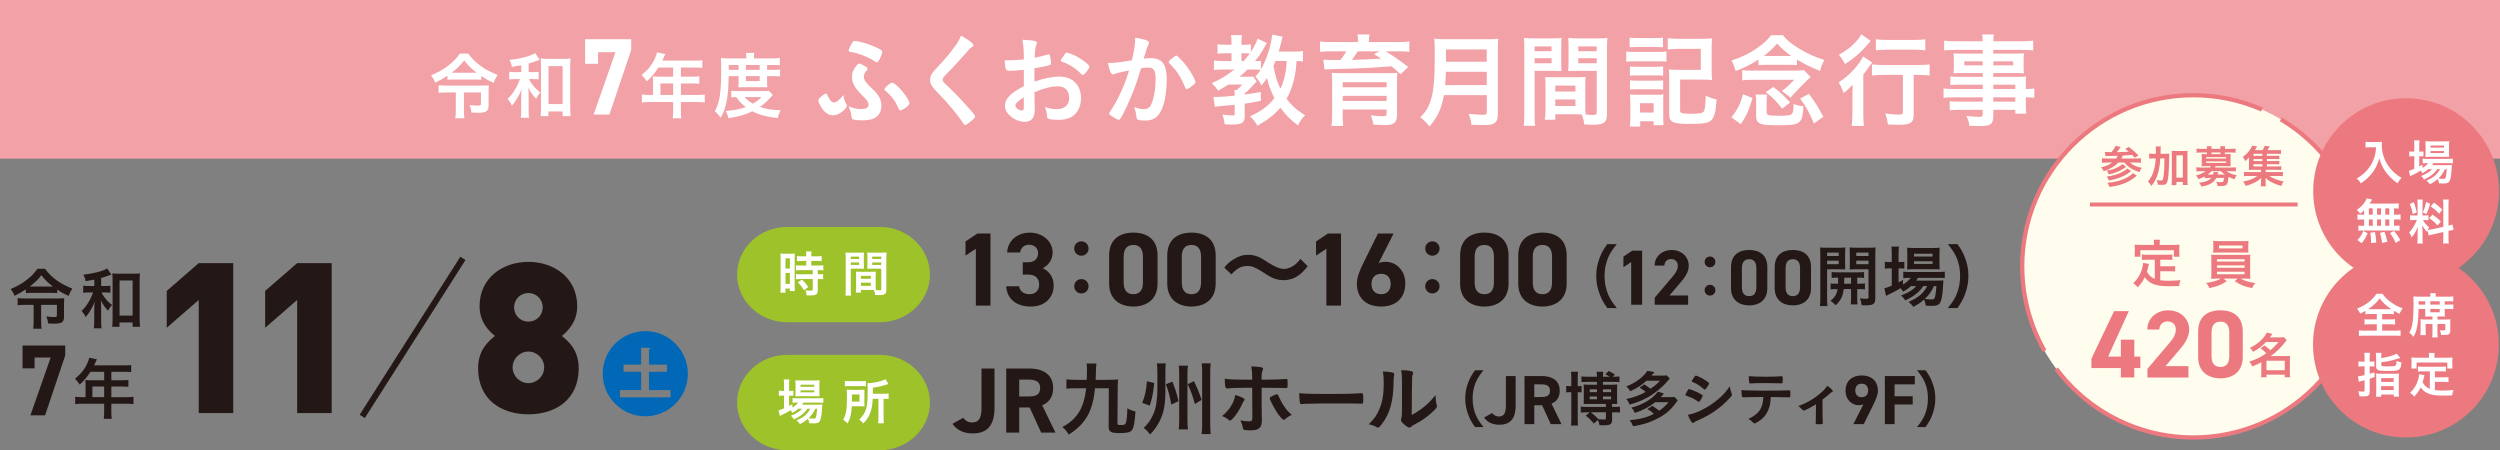 <?xml version="1.0" encoding="UTF-8"?><svg id="_レイヤー_2" xmlns="http://www.w3.org/2000/svg" viewBox="0 0 1000 180.082"><rect x="0" y="0" width="1000" height="180.082" fill="#808080" stroke="none"/><defs><style>.cls-1{fill:#f2a1a6;}.cls-2{fill:#fffded;stroke-dasharray:171.11 8.556;stroke-width:1.711px;}.cls-2,.cls-3,.cls-4{stroke-miterlimit:10;}.cls-2,.cls-4{stroke:#ed7980;}.cls-5{fill:#9ec22a;}.cls-6{fill:#ed7980;}.cls-3{stroke:#231815;stroke-width:2.443px;}.cls-3,.cls-4{fill:none;}.cls-7{fill:#231815;}.cls-8{fill:#fff;}.cls-9{fill:#0068b6;}.cls-4{stroke-width:1.599px;}</style></defs><g id="_レイヤー_1-2"><rect class="cls-1" width="1000" height="63.451"/><path class="cls-7" d="M10.335,115.736c-1.572,1.057-2.736,1.733-4.523,2.573-.404-1.056-.866-1.842-1.542-2.708,2.653-1.11,4.629-2.247,6.47-3.683,1.842-1.435,3.142-2.789,4.197-4.387h3.085c2.546,3.467,6.01,6.012,10.912,7.907-.678,1.057-.868,1.435-1.464,2.925-2.328-1.057-2.815-1.327-4.574-2.545v1.435c-.84-.082-1.489-.108-2.328-.108h-7.987c-.813,0-1.598.027-2.247.108v-1.517ZM10.199,121.938c-1.083,0-2.193.054-3.14.136v-2.817c.947.081,1.895.135,3.168.135h13.129c1.083,0,1.625-.027,2.329-.081-.055.649-.083,1.273-.083,2.328v5.092c0,2.14-.866,2.735-3.898,2.735-.596,0-.866,0-2.436-.081-.136-1.164-.298-1.733-.732-2.789,1.544.162,2.329.216,3.14.216.813,0,1.083-.135,1.083-.623v-4.252h-6.308v6.689c0,1.274.055,2.086.189,2.871h-3.355c.106-.866.162-1.706.162-2.843v-6.716h-3.249ZM20.541,114.626h.649c-1.949-1.462-3.274-2.736-4.629-4.55-1.434,1.842-2.545,2.925-4.655,4.55h8.636Z"/><path class="cls-7" d="M37.723,111.864c-1.002.189-1.623.298-3.466.596-.215-1.111-.404-1.653-.919-2.6,3.925-.38,7.959-1.435,9.529-2.492l1.679,2.492q-.326.107-.677.216c-.028.028-.136.054-.298.108-.893.325-2.41.84-3.115,1.029v3.196h1.517c1.03,0,1.625-.027,2.193-.135v2.817c-.623-.082-1.272-.108-2.221-.108h-1.325c.351.785.515,1.057,1.083,1.814.974,1.355,1.759,2.14,3.14,3.223-.757.703-.921.947-1.651,2.247-1.272-1.354-2.057-2.464-2.87-4.116.108.947.134,1.841.134,3.331v4.55c0,1.571.028,2.437.164,3.303h-3.087c.136-.92.162-1.706.162-3.303v-4.306c0-.704.028-1.3.136-3.087-.46,1.408-.813,2.112-1.813,3.791-.434.758-.813,1.245-1.761,2.41-.46-1.029-.838-1.571-1.623-2.492,1.219-1.083,2.247-2.464,3.249-4.305q.704-1.3,1.381-3.06h-1.57c-1.002,0-1.706.054-2.41.135v-2.843c.732.108,1.381.135,2.438.135h2.002v-2.545ZM47.794,130.712h-2.898c.081-.812.136-1.895.136-3.06v-15.518c0-1.164-.028-2.03-.108-2.789.785.108,1.408.135,2.545.135h5.957c1.083,0,1.787-.027,2.572-.135-.108.759-.136,1.571-.136,2.789v15.247c0,1.354.053,2.491.162,3.331h-2.977v-1.733h-5.253v1.733ZM47.822,126.244h5.225v-14.056h-5.225v14.056Z"/><path class="cls-7" d="M9.015,147.321v-9.117h17.078v3.968l-8.054,23.948h-5.868l8.095-23.098h-6.436v4.298h-4.815Z"/><path class="cls-7" d="M34.22,153.53c0-.542-.028-.975-.081-1.516.515.054,1.083.081,1.815.081h5.712v-3.385h-5.47c-1.325,2.058-2.625,3.629-4.304,5.118-.732-1.11-1.03-1.462-1.895-2.329,2.653-2.247,3.98-3.953,5.063-6.5.351-.84.54-1.408.621-1.895l3.087.623c-.081.163-.46.975-1.136,2.41h12.154c1.272,0,1.895-.027,2.681-.135v2.843c-.813-.108-1.517-.135-2.681-.135h-5.253v3.385h4.142c1.219,0,1.895-.027,2.681-.108v2.736c-.704-.082-1.489-.108-2.6-.108h-4.223v4.252h5.984c1.245,0,2.03-.054,2.868-.163v2.952c-.811-.108-1.732-.163-2.868-.163h-5.984v3.223c0,1.327.028,2.058.164,2.789h-3.195c.108-.758.164-1.435.164-2.817v-3.196h-8.746c-1.136,0-2.002.054-2.842.163v-2.952c.84.108,1.625.163,2.842.163h1.3v-5.335ZM41.666,158.865v-4.252h-4.712v4.252h4.712Z"/><path class="cls-7" d="M396.187,122.249h-5.848v-22.734l-4.14,2.717v-5.643l4.724-3.175h5.264v28.835Z"/><path class="cls-7" d="M409.093,104.905h2.132c2.383,0,4.014-1.253,4.014-3.674,0-1.922-1.464-3.342-3.596-3.342-2.049,0-3.345,1.296-3.596,3.092h-5.186c.209-4.716,4.099-7.924,9.073-7.924,5.269,0,9.115,3.625,9.115,7.924,0,3.258-2.006,5.26-3.929,6.304,2.466,1.212,4.347,3.465,4.347,6.888,0,4.678-3.26,8.443-9.198,8.443-6.105,0-9.574-3.431-9.783-8.11h5.142c.292,1.837,1.673,3.173,4.264,3.173,2.341,0,3.764-1.669,3.764-3.798,0-2.545-1.464-4.049-4.432-4.049h-2.132v-4.927Z"/><path class="cls-7" d="M435.431,99.412c0,1.6-1.272,2.873-2.872,2.873s-2.872-1.273-2.872-2.873,1.272-2.873,2.872-2.873,2.872,1.273,2.872,2.873ZM435.431,114.504c0,1.6-1.272,2.873-2.872,2.873s-2.872-1.273-2.872-2.873,1.272-2.873,2.872-2.873,2.872,1.273,2.872,2.873Z"/><path class="cls-7" d="M463.024,113.423c0,6.474-4.513,9.193-9.685,9.193s-9.689-2.719-9.689-9.193v-11.184c0-6.766,4.515-9.193,9.689-9.193s9.685,2.427,9.685,9.151v11.225ZM453.339,97.983c-2.625,0-3.878,1.669-3.878,4.757v10.181c0,3.088,1.252,4.757,3.878,4.757,2.586,0,3.836-1.669,3.836-4.757v-10.181c0-3.088-1.25-4.757-3.836-4.757Z"/><path class="cls-7" d="M486.273,113.423c0,6.474-4.513,9.193-9.685,9.193s-9.689-2.719-9.689-9.193v-11.184c0-6.766,4.515-9.193,9.689-9.193s9.685,2.427,9.685,9.151v11.225ZM476.589,97.983c-2.625,0-3.878,1.669-3.878,4.757v10.181c0,3.088,1.252,4.757,3.878,4.757,2.586,0,3.836-1.669,3.836-4.757v-10.181c0-3.088-1.25-4.757-3.836-4.757Z"/><path class="cls-7" d="M489.7,107.05c1.345-1.638,2-2.22,3.6-3.238,2.219-1.381,3.854-1.89,5.963-1.89,1.673,0,3.126.328,4.691,1.091q.945.472,3.308,2.001c2.763,1.782,4.691,2.545,6.436,2.545.763,0,1.817-.292,2.69-.691,1.562-.801,2.507-1.6,3.779-3.311l2.909,2.91c-1.491,1.89-2.255,2.654-3.454,3.528-1.854,1.381-3.927,2.072-6.29,2.072-1.091,0-2.217-.181-3.199-.509-1.418-.472-2.144-.837-4.981-2.691-3.199-2.036-4.326-2.472-6.253-2.472-2.363,0-4.036.872-6.326,3.346l-2.874-2.691Z"/><path class="cls-7" d="M536.402,122.249h-5.85v-22.734l-4.138,2.717v-5.643l4.724-3.175h5.264v28.835Z"/><path class="cls-7" d="M551.432,105.266c.876-.416,1.752-.543,2.795-.543,4.424,0,7.892,3.629,7.892,8.605,0,6.401-4.302,9.287-9.643,9.287-5.385,0-9.73-2.845-9.73-9.246,0-2.259,1.004-4.935,2.633-8.228l5.803-11.728h6.259l-6.008,11.853ZM552.475,117.679c2.501,0,3.795-1.673,3.795-4.1,0-2.385-1.294-4.059-3.795-4.059-2.588,0-3.88,1.673-3.88,4.059,0,2.427,1.292,4.1,3.88,4.1Z"/><path class="cls-7" d="M575.827,99.412c0,1.6-1.272,2.873-2.872,2.873s-2.872-1.273-2.872-2.873,1.272-2.873,2.872-2.873,2.872,1.273,2.872,2.873ZM575.827,114.504c0,1.6-1.272,2.873-2.872,2.873s-2.872-1.273-2.872-2.873,1.272-2.873,2.872-2.873,2.872,1.273,2.872,2.873Z"/><path class="cls-7" d="M603.42,113.423c0,6.474-4.513,9.193-9.685,9.193s-9.689-2.719-9.689-9.193v-11.184c0-6.766,4.515-9.193,9.689-9.193s9.685,2.427,9.685,9.151v11.225ZM593.735,97.983c-2.625,0-3.878,1.669-3.878,4.757v10.181c0,3.088,1.252,4.757,3.878,4.757,2.586,0,3.836-1.669,3.836-4.757v-10.181c0-3.088-1.25-4.757-3.836-4.757Z"/><path class="cls-7" d="M626.669,113.423c0,6.474-4.513,9.193-9.685,9.193s-9.689-2.719-9.689-9.193v-11.184c0-6.766,4.515-9.193,9.689-9.193s9.685,2.427,9.685,9.151v11.225ZM616.985,97.983c-2.625,0-3.878,1.669-3.878,4.757v10.181c0,3.088,1.252,4.757,3.878,4.757,2.586,0,3.836-1.669,3.836-4.757v-10.181c0-3.088-1.25-4.757-3.836-4.757Z"/><path class="cls-7" d="M642.909,123.223c-1.527-2.182-2.207-3.382-2.97-5.373-.982-2.51-1.446-4.909-1.446-7.527,0-2.565.436-4.828,1.391-7.283.791-1.993,1.446-3.192,3-5.375h3.817c-1.909,2.401-2.7,3.629-3.464,5.428-.953,2.237-1.416,4.556-1.416,7.229,0,2.755.464,5.209,1.444,7.472.763,1.802,1.527,3.001,3.464,5.428h-3.819Z"/><path class="cls-7" d="M656.856,121.886h-4.387v-17.05l-3.105,2.036v-4.23l3.542-2.384h3.949v21.628Z"/><path class="cls-7" d="M675.241,121.888h-13.36v-2.824l7.245-8.524c1.347-1.567,2.006-2.883,2.006-4.292,0-1.756-1.286-2.632-2.696-2.632-1.473,0-2.572.908-2.696,2.632h-3.888c0-3.725,3.073-6.257,6.803-6.257,3.89,0,6.837,2.687,6.837,6.257,0,2.851-1.882,5.075-3.26,6.705l-4.454,5.233h7.464v3.702Z"/><path class="cls-7" d="M686.155,104.757c0,1.202-.955,2.157-2.154,2.157-1.201,0-2.154-.955-2.154-2.157,0-1.2.953-2.155,2.154-2.155,1.199,0,2.154.955,2.154,2.155ZM686.155,116.077c0,1.202-.955,2.157-2.154,2.157-1.201,0-2.154-.955-2.154-2.157,0-1.2.953-2.155,2.154-2.155,1.199,0,2.154.955,2.154,2.155Z"/><path class="cls-7" d="M706.931,115.266c0,4.856-3.385,6.894-7.263,6.894-3.882,0-7.267-2.038-7.267-6.894v-8.388c0-5.075,3.385-6.894,7.267-6.894,3.878,0,7.263,1.819,7.263,6.862v8.419ZM699.668,103.685c-1.97,0-2.909,1.253-2.909,3.569v7.636c0,2.317.939,3.567,2.909,3.567,1.937,0,2.876-1.251,2.876-3.567v-7.636c0-2.317-.939-3.569-2.876-3.569Z"/><path class="cls-7" d="M724.407,115.266c0,4.856-3.385,6.894-7.263,6.894-3.882,0-7.267-2.038-7.267-6.894v-8.388c0-5.075,3.385-6.894,7.267-6.894,3.878,0,7.263,1.819,7.263,6.862v8.419ZM717.145,103.685c-1.97,0-2.909,1.253-2.909,3.569v7.636c0,2.317.939,3.567,2.909,3.567,1.937,0,2.876-1.251,2.876-3.567v-7.636c0-2.317-.939-3.569-2.876-3.569Z"/><path class="cls-7" d="M730.847,119.242c0,1.555.026,2.427.136,3.191h-3.024c.108-.764.164-1.608.164-3.246v-17.265c0-1.393-.028-2.099-.108-2.944.708.081,1.389.108,2.669.108h4.748c1.389,0,1.988-.028,2.696-.108-.055.789-.083,1.498-.083,2.425v4.011c0,1.2,0,1.634.055,2.342-.844-.028-1.416-.053-2.397-.053h-4.856v11.539ZM730.847,102.413h4.637v-1.365h-4.637v1.365ZM730.847,105.686h4.637v-1.421h-4.637v1.421ZM735.212,113.488c.055-.929.055-1.257.055-2.431-1.229,0-1.911.028-2.619.108v-2.342c.708.083,1.418.108,2.647.108h7.606c1.282,0,1.99-.026,2.728-.108v2.342c-.738-.081-1.393-.108-2.728-.108v2.431h.381c1.31,0,1.965-.028,2.7-.108v2.37c-.819-.083-1.391-.111-2.7-.111h-.381v3.875c0,1.202.026,1.719.108,2.237h-2.728c.111-.655.138-1.091.138-2.237v-3.875h-2.947c-.272,2.756-1.144,4.503-3.188,6.468-.682-.738-1.174-1.174-2.103-1.802,1.775-1.363,2.483-2.537,2.838-4.667-1.418,0-2.101.028-2.783.111v-2.37c.71.081,1.365.108,2.702.108h.272ZM737.717,111.057q0,1.121-.081,2.431h2.783v-2.431h-2.702ZM750.124,119.214c0,2.318-.789,2.918-3.732,2.918-.438,0-.793,0-1.72-.053-.136-1.174-.272-1.719-.71-2.756,1.01.138,1.801.191,2.43.191.844,0,1.008-.108,1.008-.681v-11.13h-5.156c-.872,0-1.797.026-2.397.053.083-.898.083-1.089.083-2.342v-4.011c0-1.036-.028-1.717-.083-2.425.708.081,1.335.108,2.669.108h5.02c1.308,0,1.963-.028,2.696-.108-.081.953-.108,1.606-.108,2.916v17.32ZM742.516,102.413h4.884v-1.365h-4.884v1.365ZM742.516,105.686h4.884v-1.421h-4.884v1.421Z"/><path class="cls-7" d="M764.417,114.439c-1.036.927-1.663,1.365-3.189,2.237-.327-.572-.438-.764-1.01-1.391-1.635.983-2.673,1.527-5.207,2.755-.028.028-.164.083-.355.191l-.245.136-.655-3.054c.68-.164,1.609-.491,2.945-1.063v-6.9h-.763c-.763,0-1.337.028-2.018.136v-2.782c.6.081,1.199.108,2.045.108h.736v-3.246c0-1.363-.055-2.155-.164-2.918h3.053c-.136.845-.164,1.555-.164,2.918v3.246h.491c.846,0,1.335-.028,1.827-.081v2.699c-.572-.053-1.091-.081-1.827-.081h-.491v5.62c.6-.328.899-.491,1.773-.983v1.827c1.418-.872,2.318-1.661,3.109-2.676h-.6c-1.091,0-1.829.055-2.401.138v-2.616c.572.108,1.227.136,2.426.136h11.454c1.252,0,2.071-.053,2.726-.136v2.589c-.791-.083-1.527-.111-2.7-.111h-8.016c-.217.385-.355.604-.708,1.095h8.316c1.282,0,1.746-.028,2.562-.081-.053.436-.081.817-.108,1.551-.136,3.22-.517,5.921-1.063,7.093-.544,1.2-1.391,1.555-3.681,1.555-.655,0-1.146-.028-2.209-.083-.108-.953-.3-1.663-.708-2.399-1.391,1.227-2.509,1.963-4.31,2.865-.6-.847-1.008-1.31-1.88-1.993,2.262-.981,3.381-1.636,4.771-2.81,1.063-.927,1.907-2.018,2.698-3.492h-1.554c-1.635,2.457-3.872,4.203-7.28,5.73-.436-.819-.817-1.255-1.635-1.965,2.973-1.144,4.691-2.182,6.053-3.765h-2.045ZM765.208,107.675c-1.063,0-1.854.028-2.401.081.083-.734.111-1.442.111-2.506v-3.822c0-1.089-.028-1.579-.111-2.37.819.108,1.391.136,2.645.136h7.635c1.363,0,1.99-.028,2.809-.136-.081.681-.108,1.253-.108,2.589v3.631c0,1.117.028,1.934.108,2.451-.627-.026-1.282-.053-2.373-.053h-8.316ZM765.616,102.604h7.417v-1.121h-7.417v1.121ZM765.616,105.578h7.417v-1.067h-7.417v1.067ZM773.579,114.439c-1.01,2.182-2.045,3.656-3.653,5.13,1.116.164,1.935.219,2.698.219.955,0,1.227-.274,1.473-1.393.189-.927.326-2.074.464-3.956h-.982Z"/><path class="cls-7" d="M779.131,123.223c1.935-2.427,2.698-3.627,3.462-5.428.982-2.263,1.446-4.69,1.446-7.472,0-2.729-.436-4.992-1.391-7.229-.791-1.8-1.582-3.027-3.491-5.428h3.846c1.527,2.155,2.182,3.356,2.97,5.375.955,2.482,1.391,4.69,1.391,7.283,0,2.646-.464,5.018-1.416,7.527-.791,1.991-1.446,3.191-2.973,5.373h-3.844Z"/><path class="cls-7" d="M385.281,167.123c.817,1.15,2.081,1.857,3.493,1.857,2.489,0,3.829-1.336,3.829-5.791v-15.779h5.197v15.779c0,7.389-3.304,10.177-8.691,10.177-3.681,0-6.393-1.338-8.14-3.828l4.312-2.415Z"/><path class="cls-7" d="M416.47,173.04l-4.616-10.057h-4.168v10.057h-5.199v-25.633h9.182c5.913,0,9.59,2.64,9.59,7.843,0,3.459-1.596,5.726-4.381,6.878l5.31,10.911h-5.718ZM411.185,158.597c3.089,0,4.874-.669,4.874-3.346,0-2.676-1.785-3.419-4.874-3.419h-3.499v6.766h3.499Z"/><path class="cls-7" d="M438.003,155.296c-.42,4.493-1.325,7.952-2.878,10.829-1.647,3.039-4.298,5.691-7.659,7.695-.678-1.229-1.42-2.101-2.521-3.007,5.947-3.2,8.63-7.565,9.535-15.517h-4.008c-1.842,0-2.941.063-3.909.193v-3.751c.969.13,2.067.195,3.909.195h4.233c.065-1.584.099-2.297.099-3.719,0-.969-.065-1.94-.162-2.812h3.941c-.128.872-.193,1.616-.193,2.845-.032,1.551-.065,2.295-.128,3.686h5.17c1.552,0,2.683-.065,3.813-.162-.128,1.227-.162,1.906-.162,3.556l-.097,13.836c0,.775.097.841,1.325.841,1.422,0,1.842-.162,2.036-.872.355-1.099.55-3.169.582-5.819.971.582,1.907.969,3.264,1.261-.324,4.655-.678,6.497-1.422,7.466-.678.906-1.939,1.198-5.042,1.198-3.426,0-4.298-.55-4.266-2.683l.065-15.258h-5.525Z"/><path class="cls-7" d="M461.694,153.194c-.454,4.234-.744,5.754-1.777,9.051l-3.04-1.131c1.164-2.845,1.617-4.785,1.876-8.599l2.941.679ZM466.154,156.491c0,5.464-.678,8.857-2.393,12.155-1.099,2.07-2.325,3.751-3.781,5.173-.645-1.067-1.519-1.973-2.521-2.652,1.714-1.616,2.748-3.039,3.718-5.172.742-1.681,1.099-2.845,1.357-4.623s.42-3.717.42-5.432v-6.983c0-1.389-.065-2.65-.227-3.587h3.588c-.13.775-.162,1.681-.162,3.556v7.565ZM468.933,152.644c1.195,2.942,1.615,4.268,2.487,7.824l-2.907,1.357c-.615-3.459-1.132-5.464-2.166-8.114l2.586-1.067ZM475.17,146.274c-.162,1.002-.195,1.681-.195,3.524v17.975c0,1.906.065,2.877.195,3.976h-3.685c.13-1.034.193-2.133.193-4.009v-17.908c0-1.778-.032-2.587-.193-3.558h3.685ZM477.561,152.45c1.325,2.683,1.874,3.976,3.103,7.5l-2.714,1.648c-.905-3.362-1.584-5.172-2.876-7.92l2.487-1.227ZM484.283,145.337c-.128,1.099-.193,2.135-.193,3.879v20.238c0,2.005.065,3.07.193,4.169h-3.619c.13-1.065.193-2.198.193-4.203v-20.236c0-1.843-.032-2.749-.193-3.848h3.619Z"/><path class="cls-7" d="M497.869,159.853c0,.162-.065.259-.324.548-.227.259-.355.485-.678,1.229-1.422,3.135-3.974,6.594-4.911,6.594-.195,0-.26-.032-.939-.614-.517-.454-1.227-.809-2.164-1.196,2.907-2.36,4.781-5.399,5.266-8.439,2.618.841,3.75,1.423,3.75,1.876ZM500.875,155.1c-6.949.034-7.272.034-9.987.292h-.065c-.29,0-.517-.195-.613-.517-.195-.616-.324-1.811-.324-3.396,1.842.292,4.168.389,9.76.389h1.229v-.874c0-1.841-.099-2.94-.357-4.461,1.876.065,3.781.261,4.363.485.258.097.355.259.355.517,0,.162-.032.259-.225.712-.292.71-.389,1.326-.389,2.715v.906h2.101c2.101,0,6.237-.162,7.529-.259q.162-.034.357-.034c.225,0,.355.13.387.324.034.162.065,1.099.065,1.519,0,1.715-.032,1.811-.678,1.811-.162,0-.485,0-2.359-.065-1.13-.032-1.55-.032-7.369-.065v6.014q0,3.264.065,5.981c.034.42.034.71.034.872,0,3.135-1.132,4.171-4.493,4.171-1.292,0-2.391-.099-2.714-.259-.227-.099-.29-.261-.389-.744-.193-1.036-.517-2.005-1.002-3.007,1.229.29,2.231.42,3.395.42s1.389-.259,1.389-1.713l-.063-11.736ZM514.028,167.708c-.195.162-.324.227-.454.227-.58,0-1.744-1.326-3.166-3.589-1.229-1.94-2.521-4.558-2.521-5.043,0-.259.227-.485.744-.744.84-.452,1.874-.872,2.132-.872s.389.162.582.548c.84,1.908,1.487,3.104,2.391,4.398.937,1.357,1.067,1.519,2.974,3.362-1.036.42-1.649.807-2.683,1.713Z"/><path class="cls-7" d="M531.346,157.59c5.913,0,9.308-.065,12.572-.292h.42c.969,0,.969.034.969,2.618,0,1.326-.097,1.553-.647,1.553h-.128c-2.134-.097-3.329-.097-12.669-.097-3.424,0-5.138.032-8.111.128h-.937c-1.036,0-1.195.034-1.811.13-.162,0-.29.032-.355.032-.355,0-.582-.162-.647-.452-.193-.809-.322-2.457-.322-3.944,2.618.259,4.911.324,11.665.324Z"/><path class="cls-7" d="M557.333,149.12c.258.097.387.292.387.55,0,.128,0,.193-.063.452-.195.712-.227,1.229-.227,2.522-.065,7.889-1.487,12.932-4.88,17.231-.744.904-1.034,1.196-1.357,1.196-.13,0-.292-.065-.55-.193-.872-.55-1.681-.841-3.134-1.164,2.229-2.263,3.103-3.459,4.071-5.657,1.357-3.039,1.907-6.111,1.907-10.734,0-2.133-.065-3.104-.324-4.72,1.811.032,3.296.227,4.17.517ZM560.791,152.255c0-1.582-.097-2.843-.292-4.201,3.491.128,4.752.387,4.752,1.034,0,.193-.034.29-.162.645-.097.195-.193.712-.227,1.198q-.097.872-.162,15.096c4.105-2.328,6.787-4.558,9.501-7.985.065,1.681.193,2.91.485,3.879.097.292.097.389.097.55,0,.517-.324.937-1.809,2.326-2.393,2.2-4.008,3.331-7.014,4.915-.71.355-1.13.645-1.519,1.002-.225.193-.517.324-.744.324-.387,0-1.55-.777-2.391-1.584-.647-.647-.937-1.133-.937-1.553,0-.162.032-.259.128-.548.227-.616.292-1.196.292-2.975v-12.123Z"/><path class="cls-7" d="M590.017,170.838c-1.359-1.94-1.965-3.007-2.643-4.777-.872-2.232-1.284-4.365-1.284-6.693,0-2.279.389-4.292,1.237-6.472.702-1.772,1.284-2.837,2.665-4.777h3.395c-1.698,2.133-2.401,3.224-3.079,4.824-.848,1.989-1.26,4.049-1.26,6.425,0,2.449.412,4.631,1.284,6.644.678,1.6,1.357,2.668,3.079,4.826h-3.393Z"/><path class="cls-7" d="M596.867,165.209c.613.864,1.562,1.393,2.621,1.393,1.868,0,2.87-1.002,2.87-4.345v-11.833h3.9v11.833c0,5.545-2.479,7.634-6.519,7.634-2.76,0-4.795-1.002-6.105-2.871l3.233-1.811Z"/><path class="cls-7" d="M620.3,169.648l-3.46-7.543h-3.126v7.543h-3.9v-19.226h6.886c4.436,0,7.194,1.979,7.194,5.884,0,2.593-1.197,4.293-3.286,5.158l3.982,8.184h-4.29ZM616.338,158.816c2.318,0,3.657-.503,3.657-2.51,0-2.009-1.339-2.565-3.657-2.565h-2.623v5.075h2.623Z"/><path class="cls-7" d="M628.528,151.077c0-1.042-.049-1.624-.146-2.376h2.858c-.122.631-.146,1.19-.146,2.305v3.467c.874,0,1.091,0,1.529-.099v2.571c-.389-.047-.728-.073-1.529-.073v10.4c0,1.214.047,2.109.146,2.934h-2.858c.097-.726.146-1.624.146-2.91v-10.424c-1.043,0-1.454.026-2.061.099v-2.597c.631.073.947.099,2.061.099v-3.396ZM634.731,164.921c-.969,0-1.671.047-2.422.144v-2.421c.533.073,1.501.12,2.495.12h7.562v-1.19h-6.959c-1.089,0-1.355,0-1.935.047.024-.58.047-1.16.047-1.888v-4.244c0-.919-.024-1.259-.047-1.671.556.049.969.073,1.911.073h3.397v-1.142h-3.736c-1.016,0-1.791.024-2.47.097v-2.301c.702.097,1.454.146,2.495.146h3.71v-.17c0-.702-.049-1.237-.146-1.819h2.687c-.097.558-.144,1.117-.144,1.819v.17h2.74c-.485-.316-.799-.485-1.795-.969l1.359-1.31c1.116.533,1.649.825,2.495,1.431l-.872.848h.825c.726,0,1.282-.049,1.84-.12v2.275c-.558-.073-1.308-.097-2.422-.097h-4.17v1.142h3.637c.969,0,1.452-.024,2.083-.073-.049.509-.073.872-.073,1.719v4.246c0,.75.024,1.113.073,1.839-.702-.047-.848-.047-2.059-.047v1.19h1.018c1.067,0,1.503-.024,2.132-.12v2.397c-.556-.097-1.091-.12-2.132-.12h-1.018v2.983c0,.945-.266,1.577-.801,1.843-.533.29-1.065.363-2.545.363-.436,0-.825,0-1.72-.049-.122-.823-.243-1.235-.631-2.06l-1.6,1.431c-1.187-1.431-1.842-2.086-3.247-3.202l1.623-1.308h-1.187ZM635.893,155.73v1.119h2.888v-1.119h-2.888ZM635.893,158.616v1.093h2.888v-1.093h-2.888ZM636.305,164.921c1.479,1.139,1.99,1.6,3.105,2.764.629.073,1.475.122,2.13.122.68,0,.827-.099.827-.511v-2.376h-6.061ZM641.177,156.848h3.251v-1.119h-3.251v1.119ZM641.177,159.709h3.251v-1.093h-3.251v1.093Z"/><path class="cls-7" d="M657.688,153.745c1.091.702,1.55,1.018,2.545,1.744,1.866-1.308,2.618-1.963,3.781-3.2h-5.405c-2.036,1.843-3.927,3.056-6.521,4.195-.387-.728-.823-1.261-1.55-1.916,2.618-1.042,4.653-2.279,6.302-3.806,1.114-1.042,1.673-1.697,2.059-2.425l2.886.509c-.509.608-.582.704-1.213,1.407h4.073c.872,0,1.527-.024,2.059-.12l1.211,1.308c-1.404,1.626-2.01,2.279-3.004,3.2-3.878,3.589-7.756,5.748-13.089,7.202-.29-.848-.678-1.527-1.308-2.232,3.174-.702,5.598-1.6,7.756-2.835-.728-.631-1.383-1.117-2.401-1.722l1.819-1.308ZM662.125,160.872c-1.698,1.286-2.424,1.746-3.854,2.498-1.576.825-2.643,1.261-4.363,1.794-.485-1.091-.702-1.431-1.333-2.133,4.509-1.091,8.847-3.733,10.543-6.401l2.45.775q-.608.752-1.237,1.454h3.369c.897,0,1.503-.024,2.059-.12l1.357,1.407c-.29.363-.339.412-.775,1.018-2.205,3.031-4.46,4.874-8.071,6.618-2.811,1.357-5.016,2.038-9.04,2.717-.462-1.164-.606-1.431-1.406-2.401,4.17-.389,7.103-1.164,9.72-2.569-.921-.85-1.479-1.261-2.618-1.94l2.059-1.261c1.14.75,1.649,1.139,2.667,1.963,1.333-.872,2.229-1.649,3.805-3.419h-5.332Z"/><path class="cls-7" d="M680.173,160.096c-.339.533-.436.631-.629.631q-.17,0-1.213-.704c-.848-.556-1.913-1.065-3.659-1.673-.389-.144-.509-.243-.509-.412,0-.12.193-.533.582-1.188.097-.193.193-.339.243-.46.266-.485.387-.631.582-.631.412,0,2.229.679,3.539,1.31.726.363,1.647.898,1.842,1.042.071.097.12.17.12.292,0,.243-.339.896-.897,1.794ZM692.656,157.332c.097.243.12.389.12.535,0,.314-.12.509-.582,1.018-2.012,2.23-4.071,4.049-6.545,5.722-2.109,1.431-4.531,2.715-6.882,3.709-.704.29-.921.412-1.187.653-.219.17-.292.219-.412.219-.462,0-1.286-1.334-2.012-3.25,2.351-.41,5.113-1.551,7.925-3.248,1.746-1.044,3.829-2.618,5.332-4.025,1.333-1.237,2.085-2.159,3.491-4.122.144,1.141.243,1.454.751,2.788ZM682.5,155.345c-.316.387-.436.483-.606.483-.097,0-.219-.047-.365-.193-1.501-1.308-2.931-2.23-4.483-2.837-.243-.097-.339-.193-.339-.339,0-.097.024-.17.146-.363,1.164-1.77,1.211-1.843,1.477-1.843.485,0,2.497.971,3.88,1.892,1.162.775,1.43.993,1.43,1.235,0,.266-.558,1.237-1.14,1.965Z"/><path class="cls-7" d="M698.211,158.885c-.266.024-.436.024-.533.024-.099,0-.17,0-.219.024h-.219c-.241,0-.41-.12-.46-.412-.12-.582-.193-1.381-.193-2.496,1.065.12,1.284.12,3.732.17,3.176.047,5.091.073,5.744.073,4.048,0,8.775-.073,9.525-.146h.219c.339,0,.339.024.339,1.624,0,1.067-.047,1.188-.389,1.188h-.17c-1.114-.047-1.574-.047-7.271-.12-.097,1.843-.193,2.618-.509,3.733-.751,2.741-2.182,4.655-4.606,6.158-.678.436-1.211.679-1.43.679-.12,0-.217-.047-.412-.243-.872-.872-1.162-1.115-2.036-1.551,4.29-2.013,5.866-4.315,6.012-8.802-3.927.026-5.261.049-7.127.099ZM706.669,150.688c2.328,0,4.872-.073,5.89-.193h.122c.339,0,.412.17.412.921v.509c0,.146,0,.389-.024.679,0,.655-.049.728-.511.728h-.29c-.655-.026-5.089-.097-6.18-.097-2.909,0-5.018.047-5.793.144-.073.026-.146.026-.195.026-.241,0-.363-.099-.41-.316-.099-.509-.195-1.673-.195-2.618,1.043.12,4.194.217,7.174.217Z"/><path class="cls-7" d="M726.38,161.696c-1.913,1.212-4.434,2.545-4.872,2.545q-.241,0-.702-.509c-.412-.46-.897-.896-1.503-1.334,3.199-1.042,6.375-2.908,9.235-5.43,1.164-1.018,1.696-1.649,2.351-2.642,1.284.848,2.255,1.77,2.255,2.133,0,.146-.073.217-.292.316-.339.144-.556.339-1.284.969-.509.462-1.479,1.261-2.57,2.086v3.879c0,2.109.049,4.268.122,5.286v.266c0,.389-.243.436-1.769.436-.971,0-1.067-.024-1.067-.29v-.17c0-.073,0-.243.024-.485.049-.606.073-2.741.073-5.043v-2.013Z"/><path class="cls-7" d="M745.367,161.722c-.612.278-1.195.361-1.862.361-2.951,0-5.29-2.419-5.29-5.724,0-4.256,2.898-6.18,6.456-6.18,3.588,0,6.484,1.896,6.484,6.152,0,1.5-.696,3.277-1.781,5.473l-3.868,7.843h-4.17l4.032-7.926ZM744.67,153.47c-1.667,0-2.556,1.111-2.556,2.721,0,1.582.89,2.693,2.556,2.693,1.696,0,2.586-1.111,2.586-2.693,0-1.61-.89-2.721-2.586-2.721Z"/><path class="cls-7" d="M765.922,150.422v3.319h-8.083v4.759h7.247v3.289h-7.247v7.859h-3.9v-19.226h11.983Z"/><path class="cls-7" d="M766.805,170.838c1.72-2.159,2.398-3.226,3.077-4.826.874-2.013,1.284-4.169,1.284-6.644,0-2.423-.387-4.436-1.235-6.425-.704-1.6-1.406-2.691-3.103-4.824h3.416c1.359,1.916,1.941,2.981,2.643,4.777.848,2.206,1.237,4.169,1.237,6.472,0,2.352-.412,4.461-1.26,6.693-.704,1.77-1.286,2.837-2.643,4.777h-3.416Z"/><path class="cls-8" d="M178.957,30.288c-1.694,1.141-2.953,1.871-4.88,2.777-.44-1.141-.935-1.988-1.667-2.923,2.864-1.199,4.998-2.426,6.987-3.976,1.984-1.549,3.389-3.011,4.529-4.736h3.329c2.75,3.742,6.489,6.49,11.778,8.536-.73,1.141-.935,1.55-1.578,3.157-2.513-1.139-3.04-1.433-4.937-2.748v1.549c-.907-.087-1.609-.116-2.513-.116h-8.624c-.876,0-1.724.03-2.424.116v-1.637ZM178.811,36.983c-1.17,0-2.367.058-3.391.146v-3.041c1.024.088,2.047.146,3.42.146h14.172c1.17,0,1.754-.029,2.515-.088-.059.702-.089,1.374-.089,2.515v5.495c0,2.309-.935,2.953-4.207,2.953-.643,0-.935,0-2.631-.088-.146-1.257-.322-1.871-.789-3.011,1.665.176,2.513.234,3.389.234.878,0,1.172-.146,1.172-.672v-4.59h-6.809v7.22c0,1.374.057,2.251.203,3.099h-3.623c.116-.935.175-1.841.175-3.069v-7.249h-3.507ZM189.973,29.089h.702c-2.103-1.579-3.535-2.952-4.998-4.911-1.546,1.988-2.746,3.157-5.026,4.911h9.322Z"/><path class="cls-8" d="M208.507,26.108c-1.081.204-1.752.322-3.74.643-.233-1.199-.438-1.784-.994-2.807,4.237-.409,8.592-1.549,10.288-2.689l1.811,2.689q-.351.117-.73.234c-.032.03-.146.059-.324.117-.963.35-2.6.906-3.361,1.111v3.449h1.637c1.113,0,1.756-.029,2.367-.146v3.041c-.671-.088-1.373-.117-2.395-.117h-1.432c.379.848.554,1.141,1.168,1.958,1.053,1.462,1.899,2.309,3.391,3.479-.819.761-.994,1.024-1.783,2.427-1.373-1.462-2.221-2.661-3.099-4.444.118,1.023.146,1.988.146,3.596v4.911c0,1.695.032,2.63.177,3.565h-3.333c.146-.994.177-1.841.177-3.565v-4.649c0-.76.028-1.403.146-3.333-.497,1.52-.878,2.281-1.959,4.093-.468.818-.878,1.345-1.899,2.602-.497-1.111-.907-1.696-1.754-2.689,1.316-1.17,2.424-2.661,3.507-4.649q.759-1.403,1.489-3.303h-1.694c-1.081,0-1.84.058-2.602.146v-3.069c.789.117,1.491.146,2.631.146h2.162v-2.748ZM219.379,46.454h-3.128c.089-.877.146-2.046.146-3.303v-16.751c0-1.257-.028-2.192-.114-3.011.846.117,1.519.146,2.746.146h6.43c1.168,0,1.927-.029,2.775-.146-.116.819-.148,1.696-.148,3.011v16.458c0,1.462.059,2.689.177,3.596h-3.215v-1.871h-5.669v1.871ZM219.406,41.63h5.641v-15.172h-5.641v15.172Z"/><path class="cls-8" d="M234.038,25.515v-9.841h18.439v4.284l-8.695,25.85h-6.336l8.738-24.933h-6.947v4.64h-5.199Z"/><path class="cls-8" d="M261.223,32.218c0-.585-.028-1.053-.087-1.638.556.059,1.168.088,1.957.088h6.168v-3.654h-5.904c-1.432,2.222-2.834,3.918-4.647,5.526-.789-1.199-1.109-1.579-2.043-2.515,2.862-2.426,4.294-4.268,5.464-7.016.379-.907.584-1.52.671-2.046l3.333.672c-.089.176-.497,1.053-1.227,2.603h13.121c1.373,0,2.043-.03,2.892-.147v3.07c-.876-.117-1.637-.147-2.892-.147h-5.671v3.654h4.472c1.314,0,2.045-.029,2.892-.116v2.953c-.757-.088-1.606-.117-2.805-.117h-4.558v4.59h6.46c1.343,0,2.189-.058,3.097-.176v3.187c-.876-.117-1.87-.176-3.097-.176h-6.46v3.479c0,1.433.03,2.222.175,3.011h-3.448c.116-.818.175-1.549.175-3.04v-3.45h-9.438c-1.229,0-2.164.058-3.069.176v-3.187c.905.117,1.752.176,3.069.176h1.401v-5.759ZM269.261,37.976v-4.59h-5.085v4.59h5.085Z"/><path class="cls-8" d="M291.457,30.462c-.114,8.507-.876,12.512-3.184,16.634-.789-1.141-1.345-1.754-2.339-2.602,2.047-3.83,2.545-7.306,2.545-17.948,0-1.345-.032-2.425-.118-3.331.994.088,1.988.146,3.186.146h6.984v-.614c0-.614-.059-1.081-.175-1.607h3.391c-.118.468-.146.935-.146,1.637v.584h6.955c1.548,0,2.572-.058,3.389-.175v2.919c-.848-.088-1.637-.116-2.951-.116h-2.162v1.962h2.718c1.138,0,1.724-.03,2.481-.117v2.745c-.671-.088-1.168-.117-2.481-.117h-2.718v2.692c0,.671.028,1.225.087,1.751q-.643-.03-1.811-.03h-7.833c-1.14,0-1.462,0-1.929.03.059-.438.089-1.168.089-1.751v-2.692h-3.977ZM309.138,37.975q-.322.322-.525.584c-1.464,1.666-3.01,3.069-4.647,4.21,2.426.848,4.88,1.227,8.3,1.315-.529.994-.878,1.9-1.199,3.157-4.675-.584-7.452-1.315-10.111-2.719-2.951,1.404-5.349,2.105-9.586,2.749-.233-1.053-.467-1.666-1.081-2.895,3.478-.262,5.699-.701,8.008-1.579-1.637-1.257-2.339-1.988-3.83-3.976-.846.03-1.373.059-1.986.117v-2.627c.702.088,1.548.116,3.01.116h9.789c1.14,0,1.608-.029,2.31-.088l1.548,1.635ZM295.433,27.952v-1.962h-3.945v1.962h3.945ZM297.859,38.822c.876,1.053,1.781,1.784,3.27,2.631,1.464-.848,2.221-1.403,3.479-2.631h-6.75ZM303.877,27.952v-1.962h-5.523v1.962h5.523ZM298.354,32.424h5.523v-1.962h-5.523v1.962Z"/><path class="cls-8" d="M338.376,41.311c.288.453.369.741.369.988,0,.453-.576,1.276-1.521,2.057-1.316,1.193-2.673,1.769-4.03,1.769-1.894,0-3.539-1.193-4.935-3.621-.536-.905-.947-1.934-.947-2.345,0-.329.164-.617.659-1.069.781-.781,2.055-1.646,2.426-1.646q.327,0,.698.905c.659,1.564,1.645,2.675,2.426,2.675.988,0,2.47-1.152,3.783-3.003.166,1.193.536,2.386,1.071,3.291ZM344.504,43.614c1.933,0,2.919-.576,2.919-1.728,0-.988-.534-1.81-2.304-3.497-3.249-3.209-4.318-5.101-4.318-7.735,0-1.522.534-2.838,1.687-4.32.615-.7.903-.905,1.274-.905.412.04,1.606.617,2.55,1.234.576.411.7.576.7.864s-.083.411-.412.781c-.7.741-1.069,1.564-1.069,2.427,0,1.111.617,2.098,2.18,3.58,2.963,2.838,3.578,3.579,4.276,5.142.371.823.576,1.893.576,2.921,0,2.057-.945,3.827-2.59,4.773-1.069.658-2.838.988-5.099.988-1.688,0-3.209-.165-3.744-.411-.371-.124-.493-.411-.534-1.07-.164-1.399-.534-2.797-1.193-4.114,2.18.823,3.414,1.069,5.101,1.069ZM351.66,23.99c-.41.7-.659.946-.947.946-.164,0-.327-.082-.576-.247-2.714-1.852-6.663-3.414-9.787-3.909-.7-.082-.905-.205-.905-.493,0-.411.412-1.399,1.069-2.592.576-1.029.864-1.317,1.276-1.317,1.726,0,5.799,1.234,8.801,2.633,1.809.864,2.304,1.234,2.304,1.687,0,.617-.576,2.222-1.235,3.291ZM359.432,43.451c-.945-2.098-1.15-2.469-2.095-3.785-1.03-1.357-1.894-2.304-3.209-3.374-.247-.247-.371-.411-.371-.576,0-.575,2.345-2.633,3.043-2.633,1.645,0,6.992,6.377,6.992,8.27,0,.411-.288.74-1.069,1.399-1.071.823-2.097,1.398-2.55,1.398-.329,0-.493-.164-.742-.699Z"/><path class="cls-8" d="M389.37,18.107c0,.37-.164.493-.864.905-.288.165-.659.494-1.028.946-2.55,2.963-6.211,6.953-9.46,10.245-.698.7-.986,1.234-.986,1.728,0,.453.329.946,1.111,1.646,2.426,2.222,6.375,6.254,9.294,9.586,2.057,2.304,2.592,3.045,2.592,3.456,0,.452-.698,1.151-2.387,2.468-.781.617-1.274.905-1.521.905-.369,0-.534-.165-.945-.823-1.769-2.798-6.087-8.023-9.377-11.355-1.852-1.851-2.221-2.262-2.797-3.085-.7-.988-.988-1.81-.988-2.757,0-.823.247-1.686.74-2.509q.454-.741,2.963-3.416c2.385-2.468,4.935-5.595,6.539-7.899,1.069-1.522,1.604-2.509,2.138-3.908,3.209,1.769,4.976,3.126,4.976,3.867Z"/><path class="cls-8" d="M409.536,27.94c-3.251.329-4.071.37-5.923.37-1.274,0-1.481-.535-1.769-4.197h1.606c2.016,0,3.825-.123,6.087-.37v-.864c0-2.674-.166-4.772-.576-6.994,3.124.165,4.359.329,5.223.576.41.123.576.329.576.74,0,.247-.041.411-.248.823-.369.782-.574,2.263-.615,5.061,1.357-.248,3.537-.782,5.182-1.276.124-.041.207-.041.288-.041.329,0,.534.165.617.453.205.823.454,2.468.454,3.086,0,.329-.207.617-.536.74-.493.206-3.495.823-6.127,1.276v5.308c4.071-1.357,7.239-2.017,9.953-2.017,5.263,0,8.677,3.374,8.677,8.599,0,3.374-1.357,6.089-3.783,7.529-1.276.74-3.085,1.193-5.059,1.193-2.055,0-3.744-.165-4.195-.453-.452-.247-.493-.37-.574-1.357-.083-1.151-.331-2.139-.825-3.333,1.687.618,3.085.864,4.691.864,3.207,0,5.016-1.646,5.016-4.567,0-2.798-1.726-4.567-4.483-4.567-2.592,0-5.882.823-9.417,2.345q0,.165.039,1.769.041,2.716.041,3.292c.041.74.041,1.481.041,1.851,0,3.333-1.274,4.937-3.988,4.937-2.592,0-5.306-1.398-6.951-3.538-.659-.905-.988-1.852-.988-2.963,0-2.674,2.385-5.101,7.568-7.775v-6.5ZM409.536,38.966c-2.387,1.44-3.373,2.386-3.373,3.25,0,.947,1.357,1.975,2.592,1.975.576,0,.781-.37.781-1.316v-3.909ZM432.486,29.626c-2.097-2.222-4.976-4.072-7.691-4.937-.329-.123-.493-.288-.493-.493,0-.248.41-.906,1.562-2.468.452-.618.493-.659.903-.659.412.041,1.976.576,3.046,1.07,2.59,1.193,5.963,3.743,5.963,4.525,0,.74-2.057,3.333-2.673,3.333-.205,0-.371-.083-.617-.371Z"/><path class="cls-8" d="M446.497,29.339c-.327.082-.493.164-.738.287-.207.124-.331.165-.536.165-.864,0-1.521-1.604-2.016-4.649.331.041.619.041.783.041,1.726,0,6.128-.536,8.76-1.07.864-3.621,1.318-6.336,1.318-8.311,0-.164,0-.37-.043-.7,1.769.206,3.456.576,4.608,1.029.659.247.986.617.986,1.029,0,.205-.039.329-.247.658q-.617,1.111-1.892,5.636c.986-.123,2.099-.205,2.797-.205,1.687,0,3.002.329,3.949.987,1.645,1.194,2.466,3.621,2.466,7.365,0,6.13-1.109,11.355-3.002,13.947-1.314,1.81-3.042,2.675-5.468,2.675-1.483,0-2.88-.205-3.292-.453q-.329-.205-.452-1.728c-.122-1.111-.371-2.057-.864-3.209,2.138.7,2.675.823,3.988.823,1.976,0,2.797-.946,3.702-4.237.617-2.181.947-5.02.947-8.023,0-3.209-.783-4.362-2.961-4.362-.742,0-1.933.083-2.88.247-.122.453-.166.494-.329,1.07-1.152,4.196-3.249,9.75-5.347,14.194-2.178,4.485-2.714,5.39-3.249,5.39-.329,0-1.438-.576-2.633-1.357-.945-.576-1.191-.823-1.191-1.152q0-.205,1.687-2.88c2.262-3.497,5.223-10.368,6.251-14.4-3.042.658-4.73,1.069-5.101,1.194ZM467.474,24.731c0-.288.369-.658,1.564-1.605.821-.617,1.233-.863,1.521-.863.247,0,.452.123.986.658,2.428,2.345,4.689,5.471,6.006,8.188.41.905.657,1.481.657,1.728,0,.411-.124.535-1.438,1.605-.825.658-1.771,1.193-2.099,1.193-.288,0-.41-.123-.698-.823-.825-2.016-1.606-3.579-2.592-5.101-1.069-1.646-1.274-1.892-3.702-4.485-.164-.247-.205-.37-.205-.493Z"/><path class="cls-8" d="M521.188,24.607c-.783-.123-1.399-.165-2.55-.206-.327,4.032-.534,5.39-1.111,7.694-.7,2.756-1.645,5.225-2.878,7.447,1.972,2.674,4.071,4.525,7.403,6.582-1.359,1.399-2.016,2.305-2.838,4.032-2.88-2.057-5.182-4.402-7.073-7.077-2.304,2.716-4.813,4.69-9.172,7.241-.825-1.522-1.811-2.798-2.963-3.785,4.647-2.139,7.322-4.155,9.748-7.282-1.316-2.551-2.426-5.554-2.961-8.064-.781,1.234-1.193,1.769-2.262,3.003-.698-1.563-1.111-2.18-2.387-3.579.907-.905,1.276-1.439,2.099-2.674-.823-.083-1.357-.123-2.26-.123h-3.004c-1.233,1.234-1.974,1.892-3.207,2.88h3.043c1.479,0,1.85,0,2.385-.123l1.481,1.974-.864.864c-1.479,1.769-2.426,2.715-3.949,3.991v.411c1.974-.247,3.207-.452,6.458-1.028l.039,3.538c-3.207.658-4.399.864-6.497,1.152v4.978c0,2.756-.986,3.373-5.511,3.373-.659,0-1.191-.04-2.548-.123-.043-1.357-.331-2.468-.864-3.867,1.397.247,2.548.33,4.235.33.617,0,.7-.123.7-.823v-3.414c-2.138.205-3.661.37-5.882.535-.947.082-1.44.164-2.055.288l-.576-3.992c.615.041.821.041,1.109.041,1.318,0,4.442-.205,7.405-.535,0-1.317-.041-1.687-.166-2.222h.947c1.069-.905,1.44-1.234,2.26-2.222h-5.511c-1.562.988-2.59,1.604-4.235,2.468-.864-1.399-1.399-2.057-2.509-3.003,3.537-1.564,5.758-2.921,9.089-5.471h-4.566c-1.438,0-2.714.082-3.618.205v-3.826c.986.164,2.138.247,3.7.247h3.332v-3.127h-2.345c-1.521,0-2.426.041-3.247.165v-3.784c.821.123,1.89.205,3.29.205h2.302v-1.069c0-1.111-.081-1.975-.205-2.798h4.401c-.166.781-.205,1.522-.205,2.798v1.069h1.397c1.071,0,1.688-.041,2.347-.165v3.045c1.314-2.016,2.178-3.703,2.714-5.307l3.659,1.728c-2.55,4.526-2.633,4.65-4.728,7.241,1.357,0,1.85-.041,2.383-.123v3.414c2.264-3.826,4.197-9.833,4.485-13.906l4.193.863q-.246.864-.74,2.921c-.081.411-.369,1.44-.823,3.045h5.758c1.852,0,3.004-.082,3.949-.247v4.197ZM497.416,24.443c1.069-1.193,1.481-1.687,2.509-3.045-.371-.041-1.071-.083-1.604-.083h-1.728v3.127h.823ZM510.207,24.401c-.412.988-.536,1.317-.825,1.975.742,4.072,1.401,6.294,2.797,9.092.617-1.234,1.03-2.427,1.523-4.237.615-2.386.781-3.497.986-6.83h-4.481Z"/><path class="cls-8" d="M543.211,16.34c0-1.069-.039-1.522-.205-2.551h4.813c-.166.782-.247,1.605-.247,2.551v.493h11.679c2.059,0,3.128-.04,4.485-.247v4.151c-1.44-.165-2.509-.205-4.197-.205h-5.263c3.085,1.852,6.334,4.116,9.006,6.257l-3.043,2.922c-1.645-1.522-2.221-2.058-3.659-3.21-7.117.618-13.78.947-22.415,1.112-.412.04-.988.04-1.688.082h-1.274c-.327.041-.903.083-1.399.123l-.493-3.952.493.041q1.071.083,4.278.083h2.097c.945-1.195,1.645-2.182,2.304-3.458h-6.211c-1.85,0-2.88.04-4.276.205v-4.151c1.316.206,2.468.247,4.564.247h10.651v-.493ZM537.084,45.877c0,1.853.039,3.251.205,4.486h-4.689c.164-1.399.247-2.757.247-4.98v-12.261c0-1.89-.039-2.959-.166-3.986.864.082,2.264.123,4.442.123h17.563q3.002-.041,3.29-.041c.083,0,.248-.041.536-.041.081-.04.245-.04.45-.04-.122,1.109-.162,2.301-.162,4.192v12.549c0,1.77-.371,2.757-1.235,3.416-.742.535-1.728.741-3.949.741-.864,0-1.523-.041-4.237-.165-.205-1.234-.41-2.016-1.028-3.744,2.016.288,3.454.371,4.811.371,1.152,0,1.483-.248,1.483-1.071v-1.606h-17.563v2.059ZM554.647,32.874h-17.563v2.022h17.563v-2.022ZM537.084,40.367h17.563v-2.021h-17.563v2.021ZM543.13,20.532c-.534.905-1.521,2.305-2.385,3.417,3.207-.041,8.718-.288,11.681-.494-1.152-.782-1.44-.947-2.797-1.77l2.138-1.152h-8.637Z"/><path class="cls-8" d="M577.559,38.06c-.331,1.975-.659,3.292-1.152,4.691-1.03,3.003-2.387,5.307-4.647,7.858-1.152-1.564-2.14-2.592-3.661-3.662,2.221-2.222,3.29-3.991,4.237-6.953,1.15-3.661,1.562-8.31,1.562-18.472,0-2.88-.041-4.69-.205-6.048,1.521.165,2.631.205,4.606.205h16.492c2.138,0,3.251-.04,4.525-.205-.122,1.069-.166,2.18-.166,4.484v25.55c0,1.974-.41,3.085-1.397,3.744-.905.617-1.976.781-4.647.781-1.276,0-2.345-.041-4.525-.123-.248-1.852-.493-2.839-1.152-4.402,2.055.247,4.237.411,5.838.411,1.152,0,1.44-.206,1.44-1.029v-6.83h-17.149ZM594.708,34.029v-5.308h-16.328c-.039,1.276-.122,2.633-.327,5.308h16.655ZM594.708,24.689v-4.896h-16.328v4.896h16.328Z"/><path class="cls-8" d="M613.841,45.466c0,2.345.043,3.785.248,4.855h-4.608c.166-1.152.248-2.428.248-4.896v-25.837c0-2.016-.043-3.168-.166-4.402,1.152.123,2.099.165,4.032.165h6.951c2.055,0,3.042-.041,4.071-.165-.124,1.193-.124,2.057-.124,3.661v6.049c0,1.851,0,2.633.083,3.538-.988-.041-2.221-.082-3.619-.082h-7.117v17.115ZM613.841,20.492h6.787v-1.934h-6.787v1.934ZM613.841,25.307h6.787v-2.017h-6.787v2.017ZM634.117,42.34c0,1.481.041,2.468.124,3.414,1.233.165,2.302.247,2.961.247,1.111,0,1.481-.288,1.481-1.069v-16.58h-7.774c-1.357,0-2.426.04-3.619.082.081-1.316.124-1.728.124-3.538v-6.049c0-1.399-.043-2.51-.124-3.661,1.111.123,2.014.165,4.03.165h7.568c1.974,0,2.921-.041,4.073-.165-.124,1.439-.166,2.468-.166,4.361v25.92c0,2.386-.493,3.374-1.933,3.991-.781.33-2.016.453-4.442.453-.493,0-.659,0-2.714-.123-.248-1.769-.412-2.428-1.03-4.032-1.028-.041-1.767-.041-2.221-.041h-8.348v2.18h-4.195c.164-.946.288-2.509.288-3.908v-9.668c0-1.399-.041-2.428-.124-3.539,1.111.083,2.016.123,3.661.123h8.801c1.687,0,2.509-.04,3.702-.123-.083.906-.124,2.017-.124,3.539v8.023ZM622.109,36.621h8.059v-2.386h-8.059v2.386ZM622.109,42.38h8.059v-2.592h-8.059v2.592ZM631.321,20.492h7.363v-1.934h-7.363v1.934ZM631.321,25.307h7.363v-2.017h-7.363v2.017Z"/><path class="cls-8" d="M650.493,20.577c.903.165,1.685.206,3.166.206h9.746c1.606,0,2.345-.041,3.168-.165v4.027c-.864-.083-1.357-.123-3.002-.123h-9.912c-1.357,0-2.304.04-3.166.165v-4.11ZM651.85,15.064c1.069.123,1.685.165,3.29.165h6.744c1.604,0,2.221-.041,3.292-.165v3.862c-1.113-.082-1.894-.123-3.292-.123h-6.744c-1.401,0-2.304.041-3.29.123v-3.862ZM651.931,50.606c.124-1.234.207-2.467.207-3.824v-5.885c0-1.274-.043-2.095-.166-3.123.947.082,1.604.123,3.043.123h7.732c1.564,0,1.933,0,2.633-.123-.043.78-.083,1.397-.083,2.876v6.666c0,.904.039,2.055.122,2.755h-3.988v-1.564h-5.347v2.098h-4.154ZM651.972,26.584c.823.082,1.316.123,2.592.123h8.184c1.276,0,1.769-.041,2.509-.123v3.698c-.945-.123-1.316-.123-2.509-.123h-8.184c-1.276,0-1.85.041-2.592.123v-3.698ZM651.972,32.139c.823.082,1.316.123,2.592.123h8.142c1.318,0,1.811-.041,2.55-.123v3.698c-.823-.082-1.316-.123-2.59-.123h-8.144c-1.152,0-1.852.041-2.55.123v-3.698ZM656.004,45.016h5.428v-3.749h-5.428v3.749ZM672.044,44.109c0,.74.205.988.903,1.151.742.165,1.894.248,3.456.248,3.124,0,4.318-.206,4.975-.782.576-.576.824-2.468.907-6.459,1.479.741,3.002,1.234,4.359,1.481-.288,4.608-.781,6.583-1.85,8.023-.988,1.357-3.085,1.81-8.474,1.81-7.239,0-8.637-.658-8.637-3.991v-13.906c0-1.934-.041-2.633-.164-3.909,1.152.123,2.304.165,3.949.165h8.841v-8.394h-9.089c-1.728,0-2.961.083-4.111.206v-4.485c1.233.165,2.466.247,4.154.247h9.499c1.767,0,2.919-.04,4.071-.164-.122,1.481-.164,2.097-.164,3.991v8.763c0,1.647.041,2.675.164,3.909-1.316-.123-2.18-.165-3.949-.165h-8.841v12.261Z"/><path class="cls-8" d="M703.398,23.825c-3.124,2.017-5.551,3.209-9.129,4.567-.536-1.851-.825-2.633-1.688-4.196,4.032-1.317,7.075-2.756,9.996-4.773,2.548-1.728,4.442-3.456,5.88-5.348h4.689c1.728,2.098,3.661,3.661,6.541,5.39,3.124,1.934,6.375,3.373,10.036,4.525-1.03,2.057-1.152,2.428-1.688,4.402-3.454-1.399-6.456-2.88-9.253-4.567v2.222c-.945-.082-2.016-.123-3.209-.123h-8.923c-1.235,0-2.057.041-3.251.123v-2.222ZM692.581,46.907c2.428-3.045,3.539-5.226,4.608-9.216l3.825,1.522c-1.562,5.225-2.385,6.995-4.689,10.491l-3.744-2.797ZM696.901,28.063c.947.123,1.687.165,3.043.165h18.18c1.685,0,2.59-.041,3.454-.165l2.673,2.756c-.576.493-.74.658-1.44,1.316l-4.399,4.485c-1.195,1.234-1.359,1.439-2.182,2.468l-3.495-2.715c.986-.659,1.809-1.317,2.468-1.975l2.468-2.468h-16.575c-2.14,0-3.126.04-4.195.205v-4.072ZM706.649,44.767c0,1.357.534,1.522,4.852,1.522,5.716,0,5.84-.082,5.923-4.69,1.645.576,2.302.741,3.99.905-.371,4.403-.659,5.39-1.811,6.377-.659.576-1.399.823-3.002,1.029-1.069.082-3.539.205-5.347.205-3.619,0-5.758-.164-6.744-.535-1.606-.535-2.057-1.357-2.057-3.538v-4.732c0-1.646-.041-2.427-.207-3.497h4.608c-.166.906-.205,1.357-.205,2.593v4.361ZM715.533,22.386h.986c-2.016-1.357-3.908-3.004-5.677-4.938-1.767,2.017-3.329,3.456-5.304,4.938h9.995ZM712.858,43.491c-2.385-3.126-3.7-4.402-6.539-6.624l3.002-2.098c2.878,2.222,4.154,3.416,6.704,6.212l-3.168,2.51ZM725.569,49.375c-1.852-4.402-2.797-6.172-5.511-9.956l3.495-1.893c2.426,3.251,3.742,5.349,5.799,9.175l-3.783,2.675Z"/><path class="cls-8" d="M740.966,38.431c0-1.605,0-2.14.083-4.567-1.069,1.234-2.264,2.345-3.578,3.333-.659-1.77-1.113-2.798-2.016-4.238,4.194-2.674,8.225-6.994,9.748-10.408l3.7,2.468c-.41.452-.74.905-1.316,1.728-.905,1.317-1.233,1.769-2.262,3.045v15.594c0,2.139.083,3.703.247,4.978h-4.894c.166-1.235.288-2.963.288-5.02v-6.912ZM748.288,16.378q-.495.535-1.195,1.357c-2.671,3.168-5.345,5.514-9.089,7.899-.821-1.563-1.44-2.51-2.466-3.744,3.085-1.686,5.099-3.25,7.032-5.43.905-.988,1.399-1.728,1.933-2.757l3.785,2.675ZM753.633,29.956c-1.85,0-3.619.082-4.852.247v-4.444c1.233.165,2.961.248,4.852.248h13.409c2.221,0,3.823-.083,4.811-.248v4.444c-1.316-.165-2.961-.247-4.689-.247h-1.687v15.716c0,3.416-1.15,4.238-5.88,4.238-1.44,0-2.714-.041-4.442-.123-.205-1.728-.493-2.798-1.113-4.402,2.057.287,4.115.452,5.347.452,1.564,0,1.769-.123,1.769-.988v-14.893h-7.527ZM750.343,15.72c1.069.165,2.548.247,4.608.247h10.651c2.016,0,3.329-.082,4.525-.247v4.402c-1.401-.165-2.88-.247-4.442-.247h-10.734c-1.647,0-3.333.082-4.608.247v-4.402Z"/><path class="cls-8" d="M793.088,33.861h-9.336c-1.44,0-2.55.041-3.619.165v-3.451c.905.123,1.974.165,3.702.165h9.253v-1.527h-8.349c-1.397,0-2.385.041-3.329.123.081-.863.122-1.644.122-2.67v-2.596c0-1.109-.041-1.726-.122-2.752,1.109.082,1.89.123,3.371.123h8.308v-1.486h-10.817c-1.974,0-3.207.041-4.606.206v-3.904c1.235.164,2.548.247,4.852.247h10.57c-.041-1.399-.081-1.81-.247-2.716h4.73c-.166.864-.205,1.235-.247,2.716h11.103c2.304,0,3.578-.083,4.854-.247v3.904c-1.316-.124-2.714-.206-4.606-.206h-11.351v1.486h8.965c1.523,0,2.304-.041,3.29-.123-.081.904-.122,1.52-.122,2.752v2.596c0,1.232.041,1.806.122,2.67-.903-.082-1.85-.123-3.124-.123h-9.13v1.527h8.925c2.302,0,2.961-.041,4.194-.124-.122,1.028-.122,1.521-.122,3.576v1.403c1.728,0,2.592-.083,3.412-.206v3.74c-.945-.124-1.685-.206-3.412-.206v2.308c0,2.095.039,3.041.205,4.235h-4.401v-1.524h-8.801v2.224c0,3.539-.988,4.28-5.758,4.28-.988,0-2.426-.041-3.827-.123-.205-1.605-.452-2.386-1.191-3.95,2.097.248,3.578.371,4.935.371,1.316,0,1.604-.165,1.604-.947v-1.854h-9.296c-1.726,0-2.754.041-3.905.165v-3.616c1.069.124,1.728.165,3.783.165h9.418v-1.732h-11.31c-2.221,0-3.332.04-4.361.206v-3.74c1.071.165,1.976.206,4.28.206h11.391v-1.733ZM785.725,24.523v1.609h7.363v-1.609h-7.363ZM797.325,26.132h7.937v-1.609h-7.937v1.609ZM806.126,35.595v-1.733h-8.801v1.733h8.801ZM797.325,40.655h8.801v-1.732h-8.801v1.732Z"/><path class="cls-5" d="M371.978,109.832c0,10.488-9.019,19.07-20.042,19.07h-37.067c-11.023,0-20.042-8.581-20.042-19.07s9.019-19.07,20.042-19.07h37.067c11.023,0,20.042,8.581,20.042,19.07Z"/><path class="cls-8" d="M312.26,103.401c0-.868-.022-1.373-.081-1.959.424.04.809.061,1.696.061h2.363c.868,0,1.252-.022,1.677-.061-.039.464-.039.809-.039,1.92v11.093c0,1.01,0,1.515.039,1.959h-1.98v-.991h-1.756v1.636h-2.039c.079-.606.12-1.273.12-2.303v-11.355ZM314.199,107.403h1.756v-4.061h-1.756v4.061ZM314.199,113.545h1.756v-4.345h-1.756v4.345ZM320.845,104.372c-.688,0-1.596.04-2.061.081v-2.042c.525.081,1.172.122,2.0.122h1.716v-.505c0-.547-.039-.991-.12-1.454h2.243c-.083.424-.103.848-.103,1.435v.525h2.122c.828,0,1.473-.041,2.02-.122v2.042c-.546-.061-1.152-.081-1.98-.081h-2.162v1.839h2.706c.89,0,1.617-.041,2.103-.103v2.042c-.546-.081-1.03-.103-1.899-.103h-.324v1.657h.262c.909,0,1.456-.02,1.878-.101v2.101c-.544-.081-1.03-.101-1.878-.101h-.262v4.384c0,1.131-.201,1.596-.787,1.859-.485.221-1.172.324-2.162.324q-.162,0-1.515-.022c-.039-.848-.162-1.435-.466-2.04.485.081,1.495.142,2.182.142.608,0,.75-.081.75-.525v-4.122h-4.667c-.726,0-1.434.04-2.059.101v-2.101c.464.081,1.069.101,2.099.101h4.627v-1.657h-4.627c-.807,0-1.554.041-2.099.103v-2.042c.464.061,1.211.103,2.118.103h2v-1.839h-1.655ZM321.612,116.11c-.767-1.292-1.535-2.241-2.485-3.171l1.657-1.091c.929.827,1.736,1.756,2.545,2.95l-1.716,1.312Z"/><path class="cls-8" d="M340.305,115.868c0,1.152.022,1.859.12,2.385h-2.26c.079-.566.12-1.194.12-2.405v-12.689c0-.989-.02-1.555-.081-2.161.566.059,1.03.081,1.98.081h3.412c1.01,0,1.495-.022,2-.081-.061.586-.061,1.01-.061,1.798v2.97c0,.91,0,1.294.041,1.738-.485-.02-1.093-.041-1.779-.041h-3.493v8.405ZM340.305,103.605h3.332v-.951h-3.332v.951ZM340.305,105.968h3.332v-.991h-3.332v.991ZM350.264,114.332c0,.728.02,1.212.059,1.677.608.081,1.132.12,1.456.12.544,0,.726-.14.726-.525v-8.143h-3.819c-.667,0-1.191.022-1.775.041.039-.647.059-.848.059-1.738v-2.97c0-.687-.02-1.233-.059-1.798.544.059.99.081,1.978.081h3.716c.969,0,1.434-.022,2-.081-.061.706-.081,1.212-.081,2.141v12.729c0,1.172-.243,1.657-.951,1.961-.383.162-.988.221-2.18.221-.243,0-.324,0-1.333-.059-.12-.87-.203-1.194-.505-1.981-.505-.02-.87-.02-1.091-.02h-4.099v1.069h-2.061c.081-.464.14-1.231.14-1.918v-4.749c0-.687-.02-1.192-.059-1.736.544.04.99.059,1.797.059h4.322c.828,0,1.233-.02,1.819-.059-.039.444-.059.989-.059,1.736v3.94ZM344.366,111.525h3.957v-1.172h-3.957v1.172ZM344.366,114.352h3.957v-1.273h-3.957v1.273ZM348.889,103.605h3.615v-.951h-3.615v.951ZM348.889,105.968h3.615v-.991h-3.615v.991Z"/><path class="cls-5" d="M371.978,161.012c0,10.488-9.019,19.07-20.042,19.07h-37.067c-11.023,0-20.042-8.581-20.042-19.07s9.019-19.07,20.042-19.07h37.067c11.023,0,20.042,8.581,20.042,19.07Z"/><path class="cls-8" d="M319.33,163.49c-.767.689-1.233,1.012-2.365,1.657-.241-.424-.322-.564-.746-1.03-1.211.728-1.98,1.133-3.858,2.042-.02.02-.122.059-.262.14l-.183.101-.483-2.263c.505-.12,1.191-.363,2.182-.787v-5.11h-.566c-.564,0-.99.02-1.495.101v-2.062c.446.061.89.081,1.515.081h.546v-2.403c0-1.01-.041-1.596-.12-2.163h2.26c-.101.627-.12,1.152-.12,2.163v2.403h.363c.625,0,.99-.02,1.355-.059v1.999c-.426-.04-.809-.059-1.355-.059h-.363v4.161c.444-.241.667-.363,1.312-.726v1.352c1.051-.645,1.718-1.231,2.304-1.981h-.446c-.807,0-1.353.041-1.775.103v-1.938c.422.081.907.101,1.797.101h8.484c.927,0,1.535-.04,2.02-.101v1.916c-.588-.059-1.132-.081-2-.081h-5.937c-.162.284-.264.446-.527.811h6.16c.951,0,1.294-.02,1.899-.061-.041.324-.061.606-.081,1.15-.103,2.385-.383,4.386-.789,5.254-.402.89-1.03,1.152-2.726,1.152-.485,0-.848-.022-1.637-.061-.079-.706-.221-1.233-.525-1.778-1.03.91-1.858,1.454-3.192,2.121-.444-.625-.746-.969-1.393-1.474,1.677-.728,2.505-1.214,3.535-2.082.789-.689,1.412-1.496,2-2.589h-1.152c-1.211,1.819-2.868,3.114-5.393,4.244-.324-.606-.608-.929-1.211-1.454,2.201-.848,3.474-1.616,4.483-2.79h-1.515ZM319.916,158.48c-.789,0-1.373.02-1.779.061.063-.545.083-1.069.083-1.859v-2.829c0-.807-.02-1.17-.083-1.756.608.081,1.032.103,1.961.103h5.655c1.01,0,1.473-.022,2.081-.103-.061.505-.081.929-.081,1.918v2.689c0,.827.02,1.433.081,1.815-.466-.02-.951-.04-1.758-.04h-6.16ZM320.219,154.725h5.491v-.833h-5.491v.833ZM320.219,156.927h5.491v-.791h-5.491v.791ZM326.117,163.49c-.75,1.618-1.515,2.709-2.706,3.8.827.122,1.432.162,1.998.162.708,0,.909-.201,1.091-1.03.142-.689.243-1.537.343-2.932h-.726Z"/><path class="cls-8" d="M345.759,160.966c0,.89,0,1.052.039,1.577-.181,0-.809-.02-1.897-.041h-3.192c-.162,3.234-.586,4.931-1.716,6.91-.608-.746-1.01-1.111-1.738-1.535,1.211-2.082,1.535-3.999,1.535-9.435,0-1.273-.041-1.859-.101-2.565.627.04,1.152.059,2.039.059h3.132c.868,0,1.353-.02,1.937-.059-.039.424-.039,1.01-.039,1.756v3.335ZM337.942,152.359c.546.081,1.051.101,2.101.101h4.182c1.172,0,1.594-.02,2.12-.101v2.163c-.485-.061-1.032-.081-2.02-.081h-4.404c-.888,0-1.432.02-1.978.101v-2.182ZM343.778,160.643v-2.869h-3.01v1.395c0,.726-.02.91-.02,1.474h3.03ZM349.092,159.512c-.142,2.403-.385,3.899-.87,5.314-.606,1.758-1.233,2.749-2.929,4.586-.525-.687-.907-1.091-1.594-1.596,1.473-1.413,2.26-2.626,2.746-4.303.446-1.474.627-3.595.627-7.212,0-1.859-.022-2.364-.083-3.011,2.385-.02,5.736-.767,7.251-1.638l1.113,1.981c-.363.081-.505.12-.909.243-2.061.647-3.211.91-5.292,1.192v2.425h4.402c.911,0,1.333-.02,1.899-.101v2.202c-.525-.061-1.01-.081-1.738-.081h-.282v7.697c0,1.03.022,1.496.101,2.101h-2.282c.081-.606.12-1.172.12-2.121v-7.677h-2.28Z"/><ellipse class="cls-2" cx="877.314" cy="106.541" rx="68.432" ry="68.455"/><path class="cls-6" d="M851.529,124.451l-8.273,18.181h5.081v-6.764h5.385v6.764h2.424v4.582h-2.424v3.784h-5.385v-3.784h-11.78v-3.735l9.085-19.028h5.886Z"/><path class="cls-6" d="M875.37,151h-16.399v-3.466l8.892-10.463c1.655-1.924,2.464-3.539,2.464-5.269,0-2.155-1.578-3.231-3.31-3.231-1.809,0-3.156,1.115-3.31,3.231h-4.773c0-4.574,3.771-7.68,8.353-7.68,4.771,0,8.391,3.298,8.391,7.68,0,3.499-2.31,6.23-4.004,8.231l-5.466,6.423h9.162v4.544Z"/><path class="cls-6" d="M897.099,142.872c0,5.96-4.154,8.463-8.915,8.463s-8.919-2.503-8.919-8.463v-10.296c0-6.229,4.156-8.463,8.919-8.463s8.915,2.234,8.915,8.424v10.334ZM888.183,128.657c-2.418,0-3.57,1.536-3.57,4.379v9.374c0,2.843,1.152,4.38,3.57,4.38,2.379,0,3.531-1.537,3.531-4.38v-9.374c0-2.843-1.152-4.379-3.531-4.379Z"/><path class="cls-6" d="M905.775,138.19c1.229.873,1.249.873,2.361,1.905,1.369-1.111,2.024-1.786,3.272-3.294h-4.998c-1.489,1.587-3.055,2.778-5.158,3.949-.318-.635-.635-1.032-1.29-1.587,3.154-1.528,5.633-3.811,6.766-6.152l2.241.555c-.475.695-.635.913-.992,1.389h3.909c.753,0,1.17-.02,1.687-.1l1.13,1.21c-.239.278-.258.298-.714.874-1.667,2.182-3.452,3.889-5.714,5.497h6.17c.773,0,1.111-.02,1.608-.06-.079.496-.099,1.012-.099,1.726v4.922c0,.735.039,1.369.118,1.885h-2.182v-1.032h-7.282v1.032h-2.201c.079-.555.118-1.21.118-1.885v-4.147c-1.209.675-1.945,1.012-3.61,1.726-.357-.834-.596-1.23-1.231-1.905,1.627-.536,3.213-1.21,4.582-1.965.576-.317,1.31-.773,2.243-1.429-.854-.893-1.31-1.289-2.322-1.984l1.588-1.132ZM906.588,148.073h7.322v-3.771h-7.322v3.771Z"/><path class="cls-6" d="M841.933,60.766c.542.054,1.533.09,2.633.108.795-.92,1.3-1.678,1.696-2.544l2.038.451c-.073.091-.108.108-.162.217-.398.577-.939,1.298-1.426,1.858,2.76-.054,3.264-.072,4.817-.18-.542-.433-.74-.595-1.444-1.118l1.444-.776c1.424,1.029,2.343,1.841,3.896,3.392l-1.552.938q-.775-.884-1.028-1.154c-1.063.108-2.325.198-3.714.27-.217.47-.343.722-.613,1.173h5.807c.974,0,1.623-.036,2.055-.108v1.822c-.54-.054-1.136-.09-2.038-.09h-2.381c1.118,1.028,2.58,1.677,4.797,2.129-.468.523-.702.938-.955,1.696-2.651-.812-4.726-2.129-6.061-3.825h-2.416c-1.497,1.587-2.886,2.399-5.825,3.482-.361-.721-.56-.993-1.101-1.533,2.182-.578,3.192-1.029,4.454-1.948h-2c-.777,0-1.479.035-2.057.09v-1.822c.487.072,1.118.108,2.038.108h3.643c.253-.379.452-.703.578-1.082-1.694.072-2.164.072-3.969.09-.341.018-.631.018-.901.054l-.253-1.696ZM852.466,68.451c-1.568,1.173-2.471,1.696-3.896,2.327-1.406.596-2.886,1.029-5.014,1.408-.288-.758-.469-1.065-.919-1.552,2.471-.27,4.815-.993,6.6-2.021.884-.487,1.408-.866,1.696-1.208l1.533,1.046ZM850.463,66.738c-1.46.956-1.911,1.226-2.507,1.533-1.316.668-2.687,1.119-4.454,1.48-.27-.74-.416-1.01-.848-1.498,2.02-.27,3.661-.83,5.105-1.714.487-.307.992-.686,1.225-.92l1.479,1.119ZM854.756,70.292c-1.785,1.389-2.452,1.822-3.714,2.454-2.038.992-4.113,1.587-7.233,2.056-.217-.686-.414-1.046-.884-1.677,3.517-.307,6.059-1.047,8.46-2.454.738-.433,1.406-.957,1.803-1.408l1.568,1.029Z"/><path class="cls-6" d="M865.776,61.524c.866,0,1.408-.018,1.931-.072-.055.631-.055.667-.073,2.815-.035,3.571-.217,6.26-.523,7.722-.326,1.533-.83,1.984-2.237,1.984-.432,0-1.083-.054-1.803-.126-.055-.848-.091-1.082-.326-1.858.649.144,1.3.234,1.696.234.487,0,.631-.126.793-.703.179-.649.361-2.183.452-4.095q.071-1.498.089-4.077h-1.659c-.144,2.417-.379,3.987-.866,5.756-.558,2.021-1.316,3.554-2.651,5.286-.469-.74-.848-1.208-1.424-1.768,1.099-1.282,1.785-2.562,2.308-4.312.434-1.461.667-2.832.813-4.961h-.866c-.757,0-1.262.035-1.75.09v-2.021c.45.072,1.028.108,1.911.108h.775q.018-.47.018-1.443c0-.703-.035-1.119-.108-1.534h2.075c-.073.361-.091.559-.091,1.137-.018.342-.018.631-.053,1.84h1.568ZM870.575,74.063h-1.931c.055-.542.091-1.191.091-1.985v-9.941c0-.794-.018-1.245-.073-1.804.505.054.884.072,1.552.072h3.3c.704,0,1.063-.018,1.568-.072-.071.559-.089.993-.089,1.804v9.923c0,.848.035,1.389.108,1.93h-1.966v-1.226h-2.56v1.299ZM870.575,71.031h2.56v-8.894h-2.56v8.894Z"/><path class="cls-6" d="M881.828,70.562c-.811.468-1.316.702-2.416,1.118-.326-.65-.558-1.01-1.01-1.497,1.444-.36,2.868-.993,3.878-1.716h-1.823c-.811,0-1.351.036-1.894.091v-1.64c.56.072,1.101.09,1.949.09h3.426c.181-.199.326-.399.434-.561h-2.345c-.56,0-1.01.019-1.389.036.053-.397.071-.757.071-1.189v-2.492c0-.414-.018-.81-.071-1.189.324.019.684.036,1.389.036h.757v-.652h-2.255c-.813,0-1.262.019-1.911.11v-1.676c.576.072,1.172.107,1.947.107h2.219v-.09c0-.415-.018-.631-.073-.938h1.931c-.055.325-.055.505-.055.938v.09h3.572v-.09c0-.433-.018-.649-.073-.938h1.931c-.037.307-.055.523-.055.938v.09h2.328c.757,0,1.351-.035,1.947-.107v1.676c-.649-.091-1.081-.11-1.894-.11h-2.381v.652h.919c.722,0,1.083-.018,1.391-.036-.037.361-.055.702-.055,1.189v2.492c0,.486.018.81.055,1.189-.361-.018-.83-.036-1.391-.036h-4.598c-.162.29-.253.417-.361.561h6.456c.848,0,1.408-.018,1.966-.09v1.64c-.558-.072-1.083-.091-1.911-.091h-1.858c.452.343,1.083.687,1.84.995.667.271,1.207.415,2.272.614-.379.541-.649,1.026-.884,1.658-1.01-.361-1.75-.668-2.381-1.01-.164,1.624-.29,2.202-.523,2.743-.308.703-.974.956-2.527.956-.324,0-.649-.018-1.351-.053-.073-.632-.235-1.119-.56-1.678.757.126,1.245.18,1.75.18.704,0,1.01-.091,1.136-.361.108-.217.181-.632.253-1.336h-3.083c-1.047,1.913-2.886,2.978-5.935,3.447-.253-.596-.485-.975-.937-1.534,2.345-.216,3.878-.831,4.832-1.913h-1.136c-.684,0-1.118.018-1.515.072v-.685ZM882.441,63.401h8.026v-.561h-8.026v.561ZM882.441,65.169h8.026v-.598h-8.026v.598ZM884.66,68.468c-.434.434-1.209,1.084-1.606,1.338h2.182c.126-.361.164-.56.164-.995l1.947.073c-.035.072-.126.379-.27.921h2.868c-.613-.398-1.028-.759-1.623-1.338h-3.661ZM888.159,60.999h-3.572v.652h3.572v-.652Z"/><path class="cls-6" d="M906.754,66.577h4.075c.793,0,1.227-.019,1.677-.073v1.496c-.468-.054-.846-.072-1.659-.072h-4.58v.904h4.923c1.028,0,1.515-.018,1.966-.09v1.748c-.56-.073-1.101-.091-1.966-.091h-3.446c1.318.956,3.537,1.804,5.718,2.183-.343.469-.469.686-.631,1.01-.018.036-.091.198-.179.433-.037.072-.091.198-.164.342-1.353-.36-2.381-.739-3.462-1.281-1.209-.596-1.949-1.101-2.815-1.931.035.596.055.956.055,1.155v.992c0,.631.018.885.108,1.245h-2.075c.091-.36.108-.649.108-1.226v-1.01c0-.415.018-.776.053-1.137-.884.865-1.732,1.461-3.12,2.11-.955.433-1.856.74-3.083,1.065-.27-.668-.578-1.208-.974-1.75,2.308-.361,4.347-1.172,5.61-2.201h-3.337c-.866,0-1.389.018-1.965.091v-1.748c.468.072.919.09,1.965.09h4.852v-.904h-3.408c-.686,0-1.03.018-1.462.035.035-.378.053-.81.053-1.368v-2.166c0-.579.02-1.012.055-1.48-.505.576-.884.919-1.606,1.48-.288-.742-.505-1.12-.901-1.678,1.371-.957,2.29-1.931,3.192-3.337.235-.397.434-.793.542-1.137l2.002.325c-.613,1.011-.669,1.083-.939,1.462h3.085c.414-.614.684-1.119.901-1.75l1.966.253c-.434.74-.613,1.065-.921,1.498h3.752c.775,0,1.209-.019,1.677-.091v1.622c-.432-.054-.775-.072-1.424-.072h-4.219v.832h3.335c.848,0,1.136-.018,1.641-.072v1.405c-.54-.072-.702-.072-1.641-.072h-3.335v.814h3.335c.866,0,1.118-.018,1.641-.072v1.405c-.487-.054-.722-.072-1.641-.072h-3.335v.887ZM904.949,61.523h-3.552v.832h3.552v-.832ZM904.949,63.615h-3.552v.814h3.552v-.814ZM901.397,65.69v.887h3.552v-.887h-3.552Z"/><path class="cls-6" d="M861.92,103.9h-3.051c-.909,0-1.515.022-2.12.108v-2.231c.562.087,1.146.108,2.12.108h7.943c.996,0,1.558-.022,2.12-.108v2.231c-.562-.087-1.189-.108-2.12-.108h-2.706v2.619h3.896c.953,0,1.493-.022,2.057-.108v2.209c-.608-.087-1.148-.108-2.057-.108h-3.896v3.594c1.04.13,2.144.194,3.399.194,1.189,0,2.598-.064,4.74-.238-.347.845-.497,1.385-.606,2.36-1.667.043-2.836.065-4.438.065-4.868,0-7.596-1.061-9.284-3.594-.692,1.494-1.472,2.598-2.834,4.071-.564-.758-.844-1.018-1.797-1.711,1.688-1.515,2.921-3.529,3.572-5.867.215-.823.41-1.776.41-2.23l2.316.433c-.087.325-.108.39-.304,1.233-.085.433-.172.715-.519,1.863.844,1.472,1.688,2.251,3.16,2.879v-7.664ZM861.574,97.211c0-.52-.022-.866-.108-1.321h2.531c-.085.455-.106.758-.106,1.299v.779h5.604c.844,0,1.58-.022,2.294-.087-.063.498-.085.953-.085,1.537v1.624c0,.627.022,1.104.085,1.646h-2.251v-2.619h-13.397v2.619h-2.294c.065-.498.087-.953.087-1.646v-1.624c0-.541-.022-1.082-.087-1.537.714.065,1.452.087,2.316.087h5.412v-.758Z"/><path class="cls-6" d="M886.777,111.433c-1.04,0-1.623.022-2.316.087.065-.541.087-1.124.087-2.185v-5.24c0-1.082-.022-1.601-.087-2.229.627.065,1.341.087,2.316.087h11.06c.996,0,1.602-.022,2.294-.087-.043.519-.065,1.081-.065,2.229v5.24l.022,1.363c0,.368,0,.433.043.822-.649-.065-1.254-.087-2.294-.087h-1.667c1.797.953,3.507,1.451,5.973,1.776-.736.93-.994,1.298-1.298,2.035-3.203-.65-4.501-1.169-6.925-2.771l1.126-1.04h-5.649l1.298,1.104c-1.45.888-2.381,1.364-3.765,1.841-.844.303-1.493.476-3.182.845-.369-.845-.714-1.408-1.276-2.057,2.921-.455,4.436-.888,5.907-1.732h-1.602ZM899.308,99.55c0,.605.022,1.038.065,1.513-.692-.022-1.32-.043-2.229-.043h-9.632c-.931,0-1.602.022-2.272.043.065-.497.087-.951.087-1.513v-1.604c0-.626-.022-.973-.108-1.579.714.065,1.254.087,2.359.087h9.48c1.105,0,1.623-.022,2.337-.087-.065.519-.087.909-.087,1.579v1.604ZM886.777,104.616h11.06v-.933h-11.06v.933ZM886.777,107.127h11.06v-.955h-11.06v.955ZM886.777,109.703h11.06v-1.02h-11.06v1.02ZM887.599,98.205v1.15h9.415v-1.15h-9.415Z"/><line class="cls-4" x1="835.999" y1="81.8" x2="919.051" y2="81.8"/><ellipse class="cls-6" cx="962.438" cy="76.457" rx="37.157" ry="37.169"/><path class="cls-8" d="M948.043,58.899c-.536,0-1.071.04-1.825.099v-2.282c.594.079.931.1,1.785.1h3.036c.793,0,1.268-.021,1.746-.1-.059.416-.079.834-.079,1.21,0,2.679.694,5.22,2.043,7.522.793,1.33,1.746,2.481,3.036,3.672.971.873,1.527,1.27,2.836,2.043-.734.715-1.091,1.191-1.608,2.163-1.925-1.35-3.353-2.739-4.663-4.485-.675-.933-1.111-1.667-1.665-2.819-.477-1.052-.655-1.528-.972-2.718-.675,2.441-1.448,4.068-2.718,5.755-1.211,1.608-2.659,2.917-4.722,4.306-.397-.813-.854-1.389-1.568-1.984,1.627-.933,2.56-1.667,3.83-2.997,1.487-1.548,2.657-3.572,3.272-5.636.377-1.309.536-2.302.615-3.85h-2.381Z"/><path class="cls-8" d="M971.334,67.65c-.753.675-1.209.993-2.322,1.628-.237-.417-.318-.556-.734-1.013-1.189.715-1.943,1.112-3.789,2.006-.02.02-.118.059-.258.139l-.177.099-.475-2.223c.495-.119,1.17-.358,2.142-.774v-5.02h-.556c-.554,0-.972.02-1.468.099v-2.024c.436.06.872.08,1.487.08h.536v-2.362c0-.993-.039-1.568-.12-2.123h2.223c-.099.615-.118,1.131-.118,2.123v2.362h.357c.613,0,.971-.02,1.329-.059v1.964c-.418-.04-.795-.059-1.329-.059h-.357v4.088c.436-.238.653-.356,1.288-.714v1.329c1.032-.634,1.687-1.21,2.262-1.946h-.436c-.795,0-1.329.04-1.746.1v-1.904c.416.08.892.1,1.765.1h8.332c.913,0,1.509-.04,1.984-.1v1.883c-.576-.059-1.111-.079-1.965-.079h-5.833c-.158.278-.258.438-.515.796h6.05c.933,0,1.27-.02,1.866-.06-.039.318-.059.595-.079,1.13-.101,2.342-.379,4.307-.775,5.161-.397.873-1.012,1.132-2.679,1.132-.475,0-.832-.02-1.606-.06-.079-.695-.219-1.21-.517-1.746-1.012.893-1.825,1.429-3.134,2.084-.436-.615-.734-.952-1.369-1.448,1.647-.714,2.46-1.191,3.471-2.045.773-.675,1.389-1.469,1.965-2.54h-1.13c-1.191,1.787-2.819,3.057-5.298,4.168-.318-.595-.596-.913-1.189-1.429,2.162-.835,3.412-1.588,4.404-2.74h-1.489ZM971.91,62.728c-.773,0-1.349.02-1.746.059.059-.535.079-1.05.079-1.824v-2.78c0-.792-.02-1.149-.079-1.724.596.079,1.012.099,1.923.099h5.556c.992,0,1.448-.02,2.043-.099-.061.495-.081.912-.081,1.883v2.64c0,.814.02,1.408.081,1.785-.458-.02-.933-.04-1.726-.04h-6.051ZM972.208,59.039h5.397v-.816h-5.397v.816ZM972.208,61.202h5.397v-.776h-5.397v.776ZM978.001,67.65c-.734,1.587-1.489,2.66-2.659,3.732.813.118,1.408.159,1.965.159.694,0,.892-.199,1.071-1.013.138-.675.239-1.508.337-2.878h-.714Z"/><path class="cls-8" d="M945.665,84.083c-.615.595-.834.773-1.568,1.35-.596-.735-.852-.993-1.389-1.449,1.785-1.289,2.836-2.382,3.531-3.671.177-.337.337-.675.397-.953l2.223.437q-.14.218-.398.675c-.158.297-.318.555-.596.972h9.206c1.17,0,1.825-.04,2.42-.118v2.103c-.694-.059-.793-.08-1.886-.1v2.54h.755c.892,0,1.308-.02,1.864-.099v2.103c-.556-.08-.992-.1-1.864-.1h-.755v2.54h.377c.933,0,1.29-.02,1.827-.099v2.084c-.497-.08-.953-.1-1.785-.1h-12.973c-.753,0-1.111.02-1.687.1v-2.084c.495.079.992.099,1.864.099h.438v-2.54h-.815c-.872,0-1.288.02-1.864.1v-2.103c.534.079.972.099,1.864.099h.815v-1.786ZM942.947,95.99c1.17-1.131,1.726-1.984,2.361-3.592l1.744.894c-.773,1.845-1.249,2.639-2.438,4.008l-1.667-1.31ZM947.546,85.869h1.55v-2.54h-1.55v2.54ZM947.546,90.314h1.55v-2.54h-1.55v2.54ZM948.42,97.221q.02-.476.02-.774c0-.734-.158-2.48-.298-3.374l1.866-.218c.316,1.726.416,2.58.495,4.167l-2.083.199ZM952.409,85.869v-2.54h-1.588v2.54h1.588ZM952.409,90.314v-2.54h-1.588v2.54h1.588ZM952.864,97.161c-.296-1.846-.416-2.382-.892-4.008l1.823-.417c.536,1.489.795,2.362,1.132,3.97l-2.063.456ZM955.722,85.869v-2.54h-1.609v2.54h1.609ZM955.722,90.314v-2.54h-1.609v2.54h1.609ZM958.279,97.181c-.694-1.587-1.15-2.382-2.278-3.989l1.643-.814c1.093,1.35,1.647,2.183,2.462,3.652l-1.827,1.15Z"/><path class="cls-8" d="M971.037,92.16c-.099.259-.118.337-.217.635-.795-.853-1.329-1.628-1.925-2.679.099,1.33.118,1.587.118,2.163v3.155c0,.914.02,1.429.101,1.985h-2.183c.081-.616.12-1.151.12-2.024v-2.461c0-.755.039-1.628.079-2.263-.854,2.064-1.468,3.156-2.479,4.267-.219-.754-.536-1.409-.972-1.964,1.249-1.29,2.043-2.56,3.075-4.961h-.992c-.834,0-1.27.02-1.726.099v-2.024c.456.08.813.1,1.706.1h1.29v-4.505c0-.853-.02-1.41-.101-1.866h2.183c-.081.496-.101.932-.101,1.846v4.524h.893c.734,0,1.051-.02,1.468-.079v1.984c-.436-.059-.832-.079-1.507-.079h-.675c.714,1.23,1.408,2.064,2.44,2.917-.239.436-.318.595-.515,1.071.436-.04,1.111-.139,1.746-.278l4.464-.992v-8.693c0-1.112-.02-1.628-.12-2.223h2.302c-.099.634-.118,1.151-.118,2.203v8.256c.832-.198,1.13-.278,1.606-.476l.418,2.183c-.497.059-.953.139-1.846.318l-.177.04v2.798c0,1.053.02,1.628.118,2.243h-2.302c.101-.655.12-1.092.12-2.263v-2.302l-4.048.913c-.813.179-1.369.318-1.805.476l-.438-2.044ZM965.521,80.848c.615,1.707.893,2.679,1.172,4.108l-1.608.695c-.298-1.766-.635-2.917-1.191-4.069l1.627-.734ZM972.048,81.523c-.475,1.746-.734,2.421-1.507,4.128l-1.408-.714c.635-1.29.931-2.283,1.31-4.128l1.606.714ZM973.001,85.83c1.507,1.052,2.341,1.746,3.333,2.798l-1.31,1.569c-1.329-1.449-1.965-2.005-3.353-2.938l1.329-1.429ZM973.616,81.066c1.608,1.151,2.221,1.667,3.314,2.819l-1.29,1.607c-1.428-1.528-1.448-1.548-3.373-2.957l1.349-1.469Z"/><ellipse class="cls-6" cx="962.362" cy="137.827" rx="37.157" ry="37.169"/><path class="cls-8" d="M948.233,125.607c-.933,0-1.527.04-2.063.1v-1.369c-.852.495-1.29.734-2.083,1.111q-.556-1.091-1.25-2.024c1.785-.695,3.333-1.548,4.584-2.521.655-.495,1.527-1.329,2.122-1.984.377-.457.596-.734,1.012-1.389h2.44c1.051,1.448,1.965,2.362,3.373,3.353,1.586,1.151,2.817,1.787,4.683,2.442-.675.972-.913,1.409-1.231,2.182-.874-.397-1.389-.675-2.262-1.21v1.41c-.574-.08-1.13-.1-2.024-.1h-2.677v2.163h3.075c.99,0,1.606-.04,2.103-.1v2.144c-.517-.06-1.191-.1-2.103-.1h-3.075v2.56h4.939c1.032,0,1.844-.04,2.44-.119v2.223c-.635-.079-1.448-.118-2.42-.118h-11.884c-.972,0-1.726.04-2.361.118v-2.223c.536.08,1.349.119,2.42.119h4.722v-2.56h-2.817c-.913,0-1.588.04-2.083.1v-2.144c.596.08,1.15.1,2.083.1h2.817v-2.163h-2.479ZM955.634,123.682c.357,0,.515,0,.892-.02-2.122-1.41-3.312-2.521-4.681-4.327-1.113,1.648-2.481,2.937-4.604,4.327.397.02.576.02.854.02h7.539Z"/><path class="cls-8" d="M967.397,123.582c0,.537-.02.974-.02,1.232-.059,2.917-.278,4.94-.694,6.628-.337,1.409-.655,2.203-1.31,3.274-.554-.695-.931-1.091-1.647-1.666.635-1.053,1.051-2.304,1.29-3.99.278-1.766.416-4.544.416-7.879,0-1.212-.02-1.766-.079-2.599.675.059,1.468.1,2.341.1h4.483v-.318c0-.417-.039-.755-.099-1.092h2.282c-.061.278-.101.596-.101,1.112v.298h4.761c.992,0,1.667-.04,2.282-.119v2.022c-.436-.059-1.032-.079-1.984-.079h-1.428v1.332h1.566c.992,0,1.391-.02,1.866-.1v1.923c-.596-.059-1.012-.079-1.866-.079h-1.566v1.946c0,.456.02.733.059,1.11-.436-.04-.635-.04-1.27-.04h-1.706v1.212h3.412c.874,0,1.349-.02,1.807-.08-.061.457-.081.793-.081,1.606v3.017c0,1.31-.594,1.667-2.777,1.667-.217,0-.436,0-.892-.02-.12-.893-.179-1.091-.458-1.925.635.079,1.012.099,1.389.099.675,0,.755-.059.755-.496v-2.085h-3.156v3.157c0,1.032.039,1.687.12,2.203h-2.223c.079-.536.12-1.231.12-2.183v-3.177h-2.738v2.343c0,1.25.02,1.648.079,2.123h-2.183c.081-.495.101-1.052.101-2.103v-2.66c0-.615-.02-1.07-.061-1.567.477.06.953.08,1.748.08h3.055v-1.212h-1.706c-.615,0-.755,0-1.231.04.039-.377.059-.713.059-1.11v-1.946h-2.718ZM970.115,121.837v-1.332h-2.679v1.332h2.679ZM975.889,121.837v-1.332h-3.769v1.332h3.769ZM972.119,124.913h3.769v-1.332h-3.769v1.332Z"/><path class="cls-8" d="M945.832,143.071c0-.834-.039-1.33-.118-1.946h2.28c-.099.576-.118,1.092-.118,1.926v1.607h.416c.517,0,.953-.02,1.489-.079v2.044c-.576-.06-.972-.08-1.489-.08h-.416v2.997c.714-.179,1.012-.278,1.945-.556l.02,1.826q-1.349.457-1.965.675v5.319c0,.834-.298,1.369-.874,1.568-.377.139-.951.199-1.864.199-.357,0-.655-.021-1.369-.06-.079-.873-.179-1.27-.456-2.044.852.119,1.389.179,1.943.179.458,0,.576-.099.576-.516v-4.048c-.219.059-.753.198-1.588.416-.357.079-.416.1-.714.198l-.357-2.183c.675-.04,1.349-.159,2.659-.456v-3.513h-.992c-.515,0-.913.02-1.468.08v-2.064c.475.059.933.099,1.468.099h.992v-1.587ZM952.499,143.23c2.716-.398,5.138-1.092,6.15-1.787l1.507,1.747q-2.401.734-3.531.992c-1.529.357-2.105.457-4.126.735v.932c0,.616.296.714,2.339.714,2.6,0,3.136-.059,3.412-.357.239-.277.337-.695.377-1.826.736.298,1.31.476,1.984.596-.118,1.23-.237,1.766-.495,2.223-.576,1.012-1.29,1.191-5.079,1.191-3.848,0-4.582-.298-4.582-1.806v-3.631c0-.794-.022-1.27-.101-1.805h2.243c-.079.475-.099.952-.099,1.686v.398ZM950.495,151.029c0-.793-.02-1.191-.061-1.607.434.059.886.079,1.69.079h5.71c.893,0,1.369-.02,1.765-.079-.059.397-.079.853-.079,1.648v5.656c0,1.071.02,1.468.099,1.944h-2.142v-.853h-5.018v.873h-2.065c.081-.516.101-.952.101-1.885v-5.775ZM952.46,152.776h5.018v-1.528h-5.018v1.528ZM952.46,156.031h5.018v-1.569h-5.018v1.569Z"/><path class="cls-8" d="M971.94,148.529h-2.797c-.832,0-1.389.02-1.943.099v-2.044c.515.08,1.051.1,1.943.1h7.282c.911,0,1.428-.02,1.943-.1v2.044c-.515-.079-1.091-.099-1.943-.099h-2.481v2.401h3.572c.872,0,1.369-.02,1.884-.1v2.024c-.554-.079-1.051-.1-1.884-.1h-3.572v3.295c.953.118,1.965.179,3.115.179,1.093,0,2.381-.06,4.345-.218-.318.773-.456,1.27-.554,2.163-1.529.04-2.6.06-4.067.06-4.464,0-6.965-.973-8.511-3.295-.635,1.369-1.349,2.382-2.6,3.731-.515-.695-.773-.932-1.647-1.568,1.548-1.389,2.679-3.235,3.274-5.379.197-.754.377-1.627.377-2.044l2.122.398c-.079.298-.099.357-.278,1.131-.079.398-.158.655-.475,1.707.773,1.35,1.548,2.064,2.896,2.64v-7.025ZM971.624,142.396c0-.476-.022-.794-.101-1.21h2.322c-.079.416-.099.695-.099,1.191v.714h5.138c.773,0,1.448-.02,2.103-.08-.059.457-.079.874-.079,1.41v1.488c0,.576.02,1.012.079,1.508h-2.063v-2.401h-12.281v2.401h-2.103c.059-.456.079-.873.079-1.508v-1.488c0-.496-.02-.993-.079-1.41.655.06,1.329.08,2.122.08h4.961v-.695Z"/><path class="cls-9" d="M275.15,149.478c0,9.387-7.651,17.041-17.034,17.041s-17.034-7.654-17.034-17.041,7.651-17.04,17.034-17.04c9.456,0,17.034,7.726,17.034,17.04ZM259.596,156.013v-7.293h7.182v-2.889h-7.182v-6.101c.434-.108.613-.253.613-.505l-3.752-.18v6.787h-7.038v2.889h7.038v7.293h-8.482v2.924h20.245v-2.924h-8.626Z"/><path class="cls-7" d="M79.494,165.218v-45.23l-12.799,11.118v-14.739l12.799-11.119h13.807v59.97h-13.807Z"/><path class="cls-7" d="M118.862,165.218v-45.23l-12.797,11.118v-14.739l12.797-11.119h13.809v59.97h-13.809Z"/><path class="cls-7" d="M211.359,165.724c-11.03,0-20.123-5.98-20.123-18.446,0-7.496,4.462-11.034,6.736-12.886-2.107-1.769-6.148-5.391-6.148-11.876,0-11.371,9.263-17.772,19.535-17.772s19.533,6.401,19.533,17.772c0,6.486-4.042,10.107-6.146,11.876,2.274,1.853,6.736,5.391,6.736,12.886,0,12.466-9.093,18.446-20.123,18.446ZM211.359,140.624c-3.452,0-6.316,2.863-6.316,6.317s2.864,6.317,6.316,6.317,6.314-2.864,6.314-6.317-2.862-6.317-6.314-6.317ZM211.359,117.208c-3.199,0-5.726,2.527-5.726,5.728s2.527,5.727,5.726,5.727,5.726-2.527,5.726-5.727-2.527-5.728-5.726-5.728Z"/><line class="cls-3" x1="185.169" y1="103.343" x2="144.893" y2="166.558"/></g></svg>